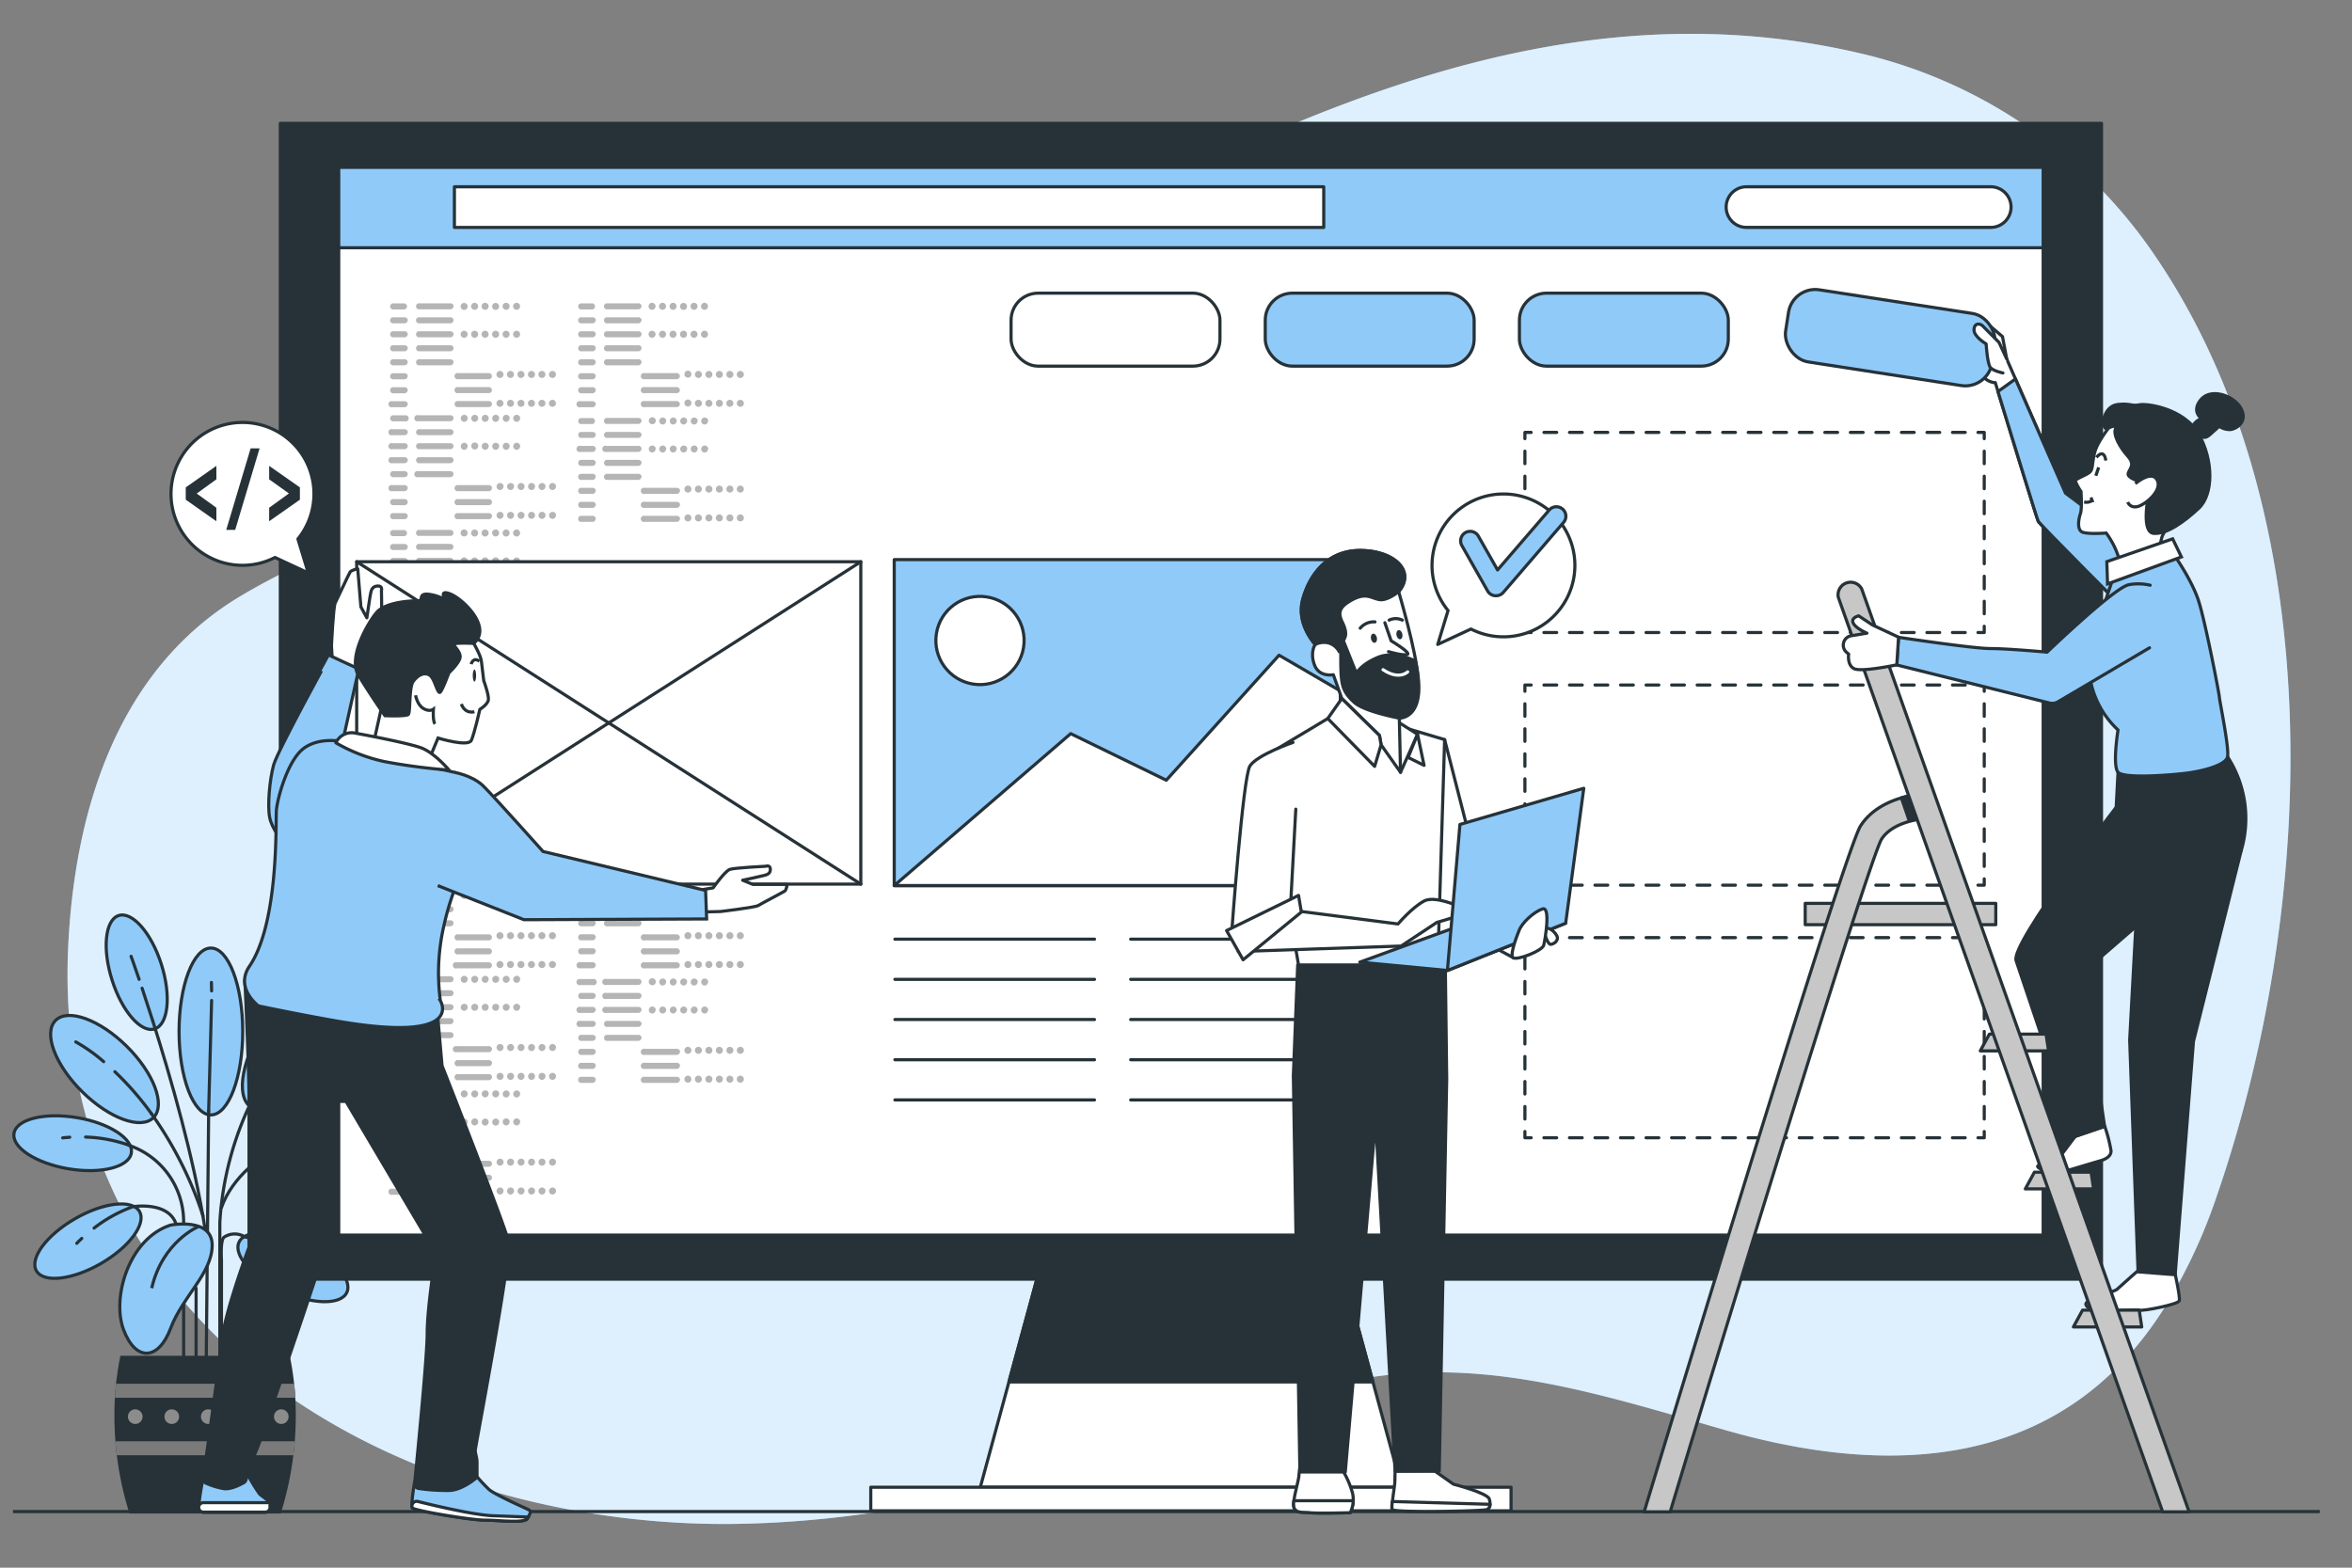 <svg xmlns="http://www.w3.org/2000/svg" viewBox="0 0 750 500"><rect x="0" y="0" width="750" height="500" fill="#808080" stroke="none"/><g id="freepik--background-simple--inject-133"><path d="M275.43,108.33C375.26,56.91,478-10.34,593.92,17.18a156,156,0,0,1,90.81,60.87C743.88,161,739.07,288,706.93,381.32a172.71,172.71,0,0,1-16.17,34.87c-32.61,52.67-87.58,55.15-140.59,39.93-44.87-12.89-84.62-26.15-131-13-25.67,7.25-50.55,17.23-76.12,24.82-34.82,10.33-70.72,17.36-107,18.07-95.94,1.88-205.52-49.32-214-161.4a185.07,185.07,0,0,1-.34-21.84C23.67,258,37.8,213.17,77,189.94c39.39-23.35,86.12-32.59,128.26-49.15C229.2,131.37,252.45,120.17,275.43,108.33Z" style="fill:#90CAF9"></path><path d="M275.43,108.33C375.26,56.91,478-10.34,593.92,17.18a156,156,0,0,1,90.81,60.87C743.88,161,739.07,288,706.93,381.32a172.71,172.71,0,0,1-16.17,34.87c-32.61,52.67-87.58,55.15-140.59,39.93-44.87-12.89-84.62-26.15-131-13-25.67,7.25-50.55,17.23-76.12,24.82-34.82,10.33-70.72,17.36-107,18.07-95.94,1.88-205.52-49.32-214-161.4a185.07,185.07,0,0,1-.34-21.84C23.67,258,37.8,213.17,77,189.94c39.39-23.35,86.12-32.59,128.26-49.15C229.2,131.37,252.45,120.17,275.43,108.33Z" style="fill:#fff;opacity:0.7"></path></g><g id="freepik--Floor--inject-133"><line x1="4.15" y1="482.1" x2="739.73" y2="482.1" style="fill:none;stroke:#263238;stroke-miterlimit:10"></line></g><g id="freepik--Plant--inject-133"><ellipse cx="67.25" cy="328.98" rx="10.15" ry="26.61" style="fill:#90CAF9;stroke:#263238;stroke-miterlimit:10"></ellipse><path d="M35.73,312.57c3.17,10,9.26,17,13.61,15.58s5.29-10.59,2.12-20.58S42.19,290.62,37.85,292,32.55,302.59,35.73,312.57Z" style="fill:#90CAF9;stroke:#263238;stroke-miterlimit:10"></path><path d="M110.17,372.77c10.33-1.75,18.08-6.82,17.32-11.31s-9.75-6.72-20.08-5S89.33,363.3,90.09,367.8,99.84,374.52,110.17,372.77Z" style="fill:#90CAF9;stroke:#263238;stroke-miterlimit:10"></path><path d="M26.17,348.16c8.63,8.56,18.82,12.27,22.77,8.29s.15-14.14-8.48-22.7-18.81-12.26-22.76-8.28S17.55,339.61,26.17,348.16Z" style="fill:#90CAF9;stroke:#263238;stroke-miterlimit:10"></path><path d="M85.61,324.7c-8.34,12.1-10.83,24.86-5.55,28.49s16.31-3.22,24.65-15.33,10.83-24.85,5.55-28.49S94,312.6,85.61,324.7Z" style="fill:#90CAF9;stroke:#263238;stroke-miterlimit:10"></path><line x1="66.54" y1="354.27" x2="65.75" y2="435.22" style="fill:none;stroke:#263238;stroke-linecap:round;stroke-miterlimit:10"></line><line x1="67.48" y1="319.09" x2="66.54" y2="354.27" style="fill:none;stroke:#263238;stroke-linecap:round;stroke-miterlimit:10"></line><line x1="67.42" y1="313.35" x2="67.48" y2="316.04" style="fill:none;stroke:#263238;stroke-linecap:round;stroke-miterlimit:10"></line><path d="M80.1,351.47a102.06,102.06,0,0,0-10,38.39v50.07" style="fill:none;stroke:#263238;stroke-linecap:round;stroke-miterlimit:10"></path><path d="M97.53,324.8A120.16,120.16,0,0,0,80.1,351.47" style="fill:none;stroke:#263238;stroke-linecap:round;stroke-miterlimit:10"></path><path d="M103,319s-1.05,1-2.78,2.8" style="fill:none;stroke:#263238;stroke-linecap:round;stroke-miterlimit:10"></path><path d="M48.31,355.22a120,120,0,0,1,16.44,32.64" style="fill:none;stroke:#263238;stroke-linecap:round;stroke-miterlimit:10"></path><path d="M36.63,341.81a95.55,95.55,0,0,1,11.68,13.41" style="fill:none;stroke:#263238;stroke-linecap:round;stroke-miterlimit:10"></path><path d="M24.17,332.31a52.8,52.8,0,0,1,8.89,6.3" style="fill:none;stroke:#263238;stroke-linecap:round;stroke-miterlimit:10"></path><path d="M48.73,325.67c5.62,17.69,13.17,43.83,16.69,66.52" style="fill:none;stroke:#263238;stroke-linecap:round;stroke-miterlimit:10"></path><path d="M45.31,315.18c1,3,2.16,6.53,3.42,10.49" style="fill:none;stroke:#263238;stroke-linecap:round;stroke-miterlimit:10"></path><path d="M41.8,305s1,2.71,2.56,7.35" style="fill:none;stroke:#263238;stroke-linecap:round;stroke-miterlimit:10"></path><path d="M90.61,365.34c-7,2.67-16.62,10.09-20,19.82" style="fill:none;stroke:#263238;stroke-linecap:round;stroke-miterlimit:10"></path><path d="M103.59,362.71a44.21,44.21,0,0,0-13,2.63" style="fill:none;stroke:#263238;stroke-linecap:round;stroke-miterlimit:10"></path><path d="M112,362.91s-1.25-.17-3.31-.26" style="fill:none;stroke:#263238;stroke-linecap:round;stroke-miterlimit:10"></path><path d="M89.91,411.68c9.49,4.43,18.75,4.67,20.68.54s-4.2-11.07-13.69-15.5-18.75-4.67-20.68-.54S80.42,407.25,89.91,411.68Z" style="fill:#90CAF9;stroke:#263238;stroke-miterlimit:10"></path><path d="M90.21,399.66A44,44,0,0,0,78,394.45a6.09,6.09,0,0,0-6.53.13c-1.28.85-.85,7.27-.85,7.27v33.37" style="fill:none;stroke:#263238;stroke-linecap:round;stroke-miterlimit:10"></path><path d="M97,404.61s-.93-.86-2.58-2.1" style="fill:none;stroke:#263238;stroke-linecap:round;stroke-miterlimit:10"></path><path d="M21.79,372.77C11.47,371,3.71,366,4.47,361.46s9.75-6.72,20.08-5,18.08,6.81,17.32,11.31S32.12,374.52,21.79,372.77Z" style="fill:#90CAF9;stroke:#263238;stroke-miterlimit:10"></path><path d="M41.13,365.26a34,34,0,0,1,3.68,1.62,25.74,25.74,0,0,1,13.75,22.95v44.11" style="fill:none;stroke:#263238;stroke-linecap:round;stroke-miterlimit:10"></path><path d="M27.29,362.65a45.39,45.39,0,0,1,13.84,2.61" style="fill:none;stroke:#263238;stroke-linecap:round;stroke-miterlimit:10"></path><path d="M20,362.91s.83-.11,2.24-.2" style="fill:none;stroke:#263238;stroke-linecap:round;stroke-miterlimit:10"></path><path d="M32.16,403c-9.07,5.24-18.28,6.27-20.55,2.32s3.23-11.39,12.31-16.62,18.27-6.27,20.55-2.32S41.24,397.75,32.16,403Z" style="fill:#90CAF9;stroke:#263238;stroke-miterlimit:10"></path><path d="M30,391.69a45.15,45.15,0,0,1,12.32-6.81S53.54,383,56.11,390.3" style="fill:none;stroke:#263238;stroke-linecap:round;stroke-miterlimit:10"></path><path d="M24.48,396.55s.56-.61,1.6-1.58" style="fill:none;stroke:#263238;stroke-linecap:round;stroke-miterlimit:10"></path><path d="M54.4,390.73s13.26-2.57,13.26,6.41S58.25,413.4,54.4,423.67s-11.13,10.7-15,.43S41.13,395,54.4,390.73Z" style="fill:#90CAF9;stroke:#263238;stroke-miterlimit:10"></path><path d="M63.38,391.15s-11.55,4.71-15,19.69" style="fill:#90CAF9;stroke:#263238;stroke-miterlimit:10"></path><line x1="62.53" y1="410.84" x2="62.53" y2="435.22" style="fill:none;stroke:#263238;stroke-linecap:round;stroke-miterlimit:10"></line><path d="M41.28,482.72a104.19,104.19,0,0,1-4.8-31.22,93.58,93.58,0,0,1,1.92-19.09h54a93.58,93.58,0,0,1,1.92,19.09,104.19,104.19,0,0,1-4.8,31.22Z" style="fill:#263238"></path><path d="M93.83,441.34c.15,1.46.27,3,.36,4.46H36.65c.09-1.51.21-3,.36-4.46Z" style="fill:#7a7a7a"></path><path d="M37.26,464.14c-.18-1.48-.34-3-.45-4.46H94c-.12,1.5-.27,3-.45,4.46Z" style="fill:#7a7a7a"></path><path d="M87.37,451.75a2.33,2.33,0,1,0,2.33-2.25A2.3,2.3,0,0,0,87.37,451.75Z" style="fill:#8c8c8c"></path><path d="M75.73,451.75a2.33,2.33,0,1,0,2.33-2.25A2.29,2.29,0,0,0,75.73,451.75Z" style="fill:#8c8c8c"></path><path d="M64.09,451.75a2.33,2.33,0,1,0,2.33-2.25A2.29,2.29,0,0,0,64.09,451.75Z" style="fill:#8c8c8c"></path><path d="M52.45,451.75a2.33,2.33,0,1,0,2.32-2.25A2.29,2.29,0,0,0,52.45,451.75Z" style="fill:#8c8c8c"></path><path d="M40.8,451.75a2.33,2.33,0,1,0,2.33-2.25A2.3,2.3,0,0,0,40.8,451.75Z" style="fill:#8c8c8c"></path></g><g id="freepik--Device--inject-133"><polygon points="446.92 474.34 312.6 474.34 332.75 400.19 426.77 400.19 446.92 474.34" style="fill:#fff;stroke:#263238;stroke-linecap:round;stroke-linejoin:round"></polygon><polygon points="437.79 440.75 426.77 400.19 332.75 400.19 321.73 440.75 437.79 440.75" style="fill:#263238;stroke:#263238;stroke-linecap:round;stroke-linejoin:round"></polygon><rect x="277.67" y="474.34" width="204.17" height="7.52" style="fill:#fff;stroke:#263238;stroke-linecap:round;stroke-linejoin:round"></rect><rect x="89.39" y="39.33" width="580.73" height="368.64" style="fill:#263238;stroke:#263238;stroke-linecap:round;stroke-linejoin:round"></rect><rect x="108.01" y="53.39" width="543.51" height="340.54" style="fill:#fff;stroke:#263238;stroke-linecap:round;stroke-linejoin:round"></rect><rect x="108.01" y="53.39" width="543.51" height="25.63" style="fill:#90CAF9;stroke:#263238;stroke-linecap:round;stroke-linejoin:round"></rect><rect x="144.9" y="59.57" width="277.21" height="12.97" style="fill:#fff;stroke:#263238;stroke-linecap:round;stroke-linejoin:round"></rect><path d="M634.8,72.53H556.92a6.49,6.49,0,0,1-6.49-6.48h0a6.49,6.49,0,0,1,6.49-6.48H634.8a6.48,6.48,0,0,1,6.48,6.48h0A6.48,6.48,0,0,1,634.8,72.53Z" style="fill:#fff;stroke:#263238;stroke-linecap:round;stroke-linejoin:round"></path><polyline points="632.73 199.74 632.73 201.74 630.73 201.74" style="fill:none;stroke:#263238;stroke-linecap:round;stroke-linejoin:round"></polyline><line x1="626.66" y1="201.74" x2="490.3" y2="201.74" style="fill:none;stroke:#263238;stroke-linecap:round;stroke-linejoin:round;stroke-dasharray:4.071,4.071"></line><polyline points="488.26 201.74 486.26 201.74 486.26 199.74" style="fill:none;stroke:#263238;stroke-linecap:round;stroke-linejoin:round"></polyline><line x1="486.26" y1="195.75" x2="486.26" y2="141.91" style="fill:none;stroke:#263238;stroke-linecap:round;stroke-linejoin:round;stroke-dasharray:3.989,3.989"></line><polyline points="486.26 139.91 486.26 137.91 488.26 137.91" style="fill:none;stroke:#263238;stroke-linecap:round;stroke-linejoin:round"></polyline><line x1="492.33" y1="137.91" x2="628.7" y2="137.91" style="fill:none;stroke:#263238;stroke-linecap:round;stroke-linejoin:round;stroke-dasharray:4.071,4.071"></line><polyline points="630.73 137.91 632.73 137.91 632.73 139.91" style="fill:none;stroke:#263238;stroke-linecap:round;stroke-linejoin:round"></polyline><line x1="632.73" y1="143.9" x2="632.73" y2="197.75" style="fill:none;stroke:#263238;stroke-linecap:round;stroke-linejoin:round;stroke-dasharray:3.989,3.989"></line><polyline points="632.73 280.31 632.73 282.31 630.73 282.31" style="fill:none;stroke:#263238;stroke-linecap:round;stroke-linejoin:round"></polyline><line x1="626.66" y1="282.31" x2="490.3" y2="282.31" style="fill:none;stroke:#263238;stroke-linecap:round;stroke-linejoin:round;stroke-dasharray:4.071,4.071"></line><polyline points="488.26 282.31 486.26 282.31 486.26 280.31" style="fill:none;stroke:#263238;stroke-linecap:round;stroke-linejoin:round"></polyline><line x1="486.26" y1="276.32" x2="486.26" y2="222.48" style="fill:none;stroke:#263238;stroke-linecap:round;stroke-linejoin:round;stroke-dasharray:3.989,3.989"></line><polyline points="486.26 220.48 486.26 218.48 488.26 218.48" style="fill:none;stroke:#263238;stroke-linecap:round;stroke-linejoin:round"></polyline><line x1="492.33" y1="218.48" x2="628.7" y2="218.48" style="fill:none;stroke:#263238;stroke-linecap:round;stroke-linejoin:round;stroke-dasharray:4.071,4.071"></line><polyline points="630.73 218.48 632.73 218.48 632.73 220.48" style="fill:none;stroke:#263238;stroke-linecap:round;stroke-linejoin:round"></polyline><line x1="632.73" y1="224.47" x2="632.73" y2="278.32" style="fill:none;stroke:#263238;stroke-linecap:round;stroke-linejoin:round;stroke-dasharray:3.989,3.989"></line><polyline points="632.73 360.88 632.73 362.88 630.73 362.88" style="fill:none;stroke:#263238;stroke-linecap:round;stroke-linejoin:round"></polyline><line x1="626.66" y1="362.88" x2="490.3" y2="362.88" style="fill:none;stroke:#263238;stroke-linecap:round;stroke-linejoin:round;stroke-dasharray:4.071,4.071"></line><polyline points="488.26 362.88 486.26 362.88 486.26 360.88" style="fill:none;stroke:#263238;stroke-linecap:round;stroke-linejoin:round"></polyline><line x1="486.26" y1="356.9" x2="486.26" y2="303.05" style="fill:none;stroke:#263238;stroke-linecap:round;stroke-linejoin:round;stroke-dasharray:3.989,3.989"></line><polyline points="486.26 301.05 486.26 299.05 488.26 299.05" style="fill:none;stroke:#263238;stroke-linecap:round;stroke-linejoin:round"></polyline><line x1="492.33" y1="299.05" x2="628.7" y2="299.05" style="fill:none;stroke:#263238;stroke-linecap:round;stroke-linejoin:round;stroke-dasharray:4.071,4.071"></line><polyline points="630.73 299.05 632.73 299.05 632.73 301.05" style="fill:none;stroke:#263238;stroke-linecap:round;stroke-linejoin:round"></polyline><line x1="632.73" y1="305.04" x2="632.73" y2="358.89" style="fill:none;stroke:#263238;stroke-linecap:round;stroke-linejoin:round;stroke-dasharray:3.989,3.989"></line><g style="opacity:0.29"><path d="M129.05,98.7h-3.91a1,1,0,0,1,0-1.93h3.91a1,1,0,0,1,0,1.93Zm1,3.49a1,1,0,0,0-1-1h-3.91a1,1,0,0,0,0,1.93h3.91A1,1,0,0,0,130,102.19Zm0,4.46a1,1,0,0,0-1-1h-3.91a1,1,0,0,0,0,1.93h3.91A1,1,0,0,0,130,106.65Zm0,4.46a1,1,0,0,0-1-1h-3.91a1,1,0,0,0,0,1.93h3.91A1,1,0,0,0,130,111.11Zm0,4.47a1,1,0,0,0-1-1h-3.91a1,1,0,0,0,0,1.93h3.91A1,1,0,0,0,130,115.58Zm0,4.46a1,1,0,0,0-1-1h-3.91a1,1,0,0,0,0,1.93h3.91A1,1,0,0,0,130,120Zm0,4.46a1,1,0,0,0-1-1h-3.91a1,1,0,0,0,0,1.93h3.91A1,1,0,0,0,130,124.5Zm0,4.46a1,1,0,0,0-1-1h-3.91a1,1,0,1,0,0,1.92h3.91A1,1,0,0,0,130,129Zm14.6-31.23a1,1,0,0,0-1-1H133.4a1,1,0,0,0,0,1.93h10.25A1,1,0,0,0,144.61,97.73Zm0,4.46a1,1,0,0,0-1-1H133.4a1,1,0,0,0,0,1.93h10.25A1,1,0,0,0,144.61,102.19Zm0,4.46a1,1,0,0,0-1-1H133.4a1,1,0,0,0,0,1.93h10.25A1,1,0,0,0,144.61,106.65Zm0,4.46a1,1,0,0,0-1-1H133.4a1,1,0,0,0,0,1.93h10.25A1,1,0,0,0,144.61,111.11Zm0,4.47a1,1,0,0,0-1-1H133.4a1,1,0,0,0,0,1.93h10.25A1,1,0,0,0,144.61,115.58ZM156.88,120a1,1,0,0,0-1-1H145.67a1,1,0,0,0,0,1.93h10.25A1,1,0,0,0,156.88,120Zm0,4.46a1,1,0,0,0-1-1H145.67a1,1,0,0,0,0,1.93h10.25A1,1,0,0,0,156.88,124.5Zm0,4.46a1,1,0,0,0-1-1H145.67a1,1,0,0,0,0,1.92h10.25A1,1,0,0,0,156.88,129Zm-7.76-31.23A1.12,1.12,0,1,0,148,98.85,1.11,1.11,0,0,0,149.12,97.73Zm3.35,0a1.12,1.12,0,1,0-1.12,1.12A1.12,1.12,0,0,0,152.47,97.73Zm3.34,0a1.12,1.12,0,1,0-1.11,1.12A1.11,1.11,0,0,0,155.81,97.73Zm3.35,0A1.12,1.12,0,1,0,158,98.85,1.12,1.12,0,0,0,159.16,97.73Zm3.34,0a1.12,1.12,0,1,0-1.11,1.12A1.11,1.11,0,0,0,162.5,97.73Zm3.35,0a1.12,1.12,0,1,0-1.12,1.12A1.12,1.12,0,0,0,165.85,97.73Zm-16.73,8.92a1.12,1.12,0,1,0-1.11,1.12A1.11,1.11,0,0,0,149.12,106.65Zm3.35,0a1.12,1.12,0,1,0-1.12,1.12A1.12,1.12,0,0,0,152.47,106.65Zm3.34,0a1.12,1.12,0,1,0-1.11,1.12A1.11,1.11,0,0,0,155.81,106.65Zm3.35,0a1.12,1.12,0,1,0-1.12,1.12A1.12,1.12,0,0,0,159.16,106.65Zm3.34,0a1.12,1.12,0,1,0-1.11,1.12A1.11,1.11,0,0,0,162.5,106.65Zm3.35,0a1.12,1.12,0,1,0-1.12,1.12A1.12,1.12,0,0,0,165.85,106.65Zm-5.3,12.83a1.12,1.12,0,1,0-1.11,1.11A1.12,1.12,0,0,0,160.55,119.48Zm3.35,0a1.12,1.12,0,1,0-1.12,1.11A1.12,1.12,0,0,0,163.9,119.48Zm3.34,0a1.12,1.12,0,1,0-1.11,1.11A1.12,1.12,0,0,0,167.24,119.48Zm3.35,0a1.12,1.12,0,1,0-1.12,1.11A1.12,1.12,0,0,0,170.59,119.48Zm3.34,0a1.12,1.12,0,1,0-1.11,1.11A1.12,1.12,0,0,0,173.93,119.48Zm3.35,0a1.12,1.12,0,1,0-1.12,1.11A1.12,1.12,0,0,0,177.28,119.48Zm-16.73,9.2a1.12,1.12,0,1,0-1.11,1.11A1.12,1.12,0,0,0,160.55,128.68Zm3.35,0a1.12,1.12,0,1,0-1.12,1.11A1.12,1.12,0,0,0,163.9,128.68Zm3.34,0a1.12,1.12,0,1,0-1.11,1.11A1.12,1.12,0,0,0,167.24,128.68Zm3.35,0a1.12,1.12,0,1,0-1.12,1.11A1.12,1.12,0,0,0,170.59,128.68Zm3.34,0a1.12,1.12,0,1,0-1.11,1.11A1.12,1.12,0,0,0,173.93,128.68Zm3.35,0a1.12,1.12,0,1,0-1.12,1.11A1.12,1.12,0,0,0,177.28,128.68Z"></path><path d="M129.05,134.39h-3.91a1,1,0,0,1,0-1.92h3.91a1,1,0,1,1,0,1.92Zm1,3.5a1,1,0,0,0-1-1h-3.91a1,1,0,1,0,0,1.92h3.91A1,1,0,0,0,130,137.89Zm0,4.46a1,1,0,0,0-1-1h-3.91a1,1,0,1,0,0,1.92h3.91A1,1,0,0,0,130,142.35Zm0,4.46a1,1,0,0,0-1-1h-3.91a1,1,0,1,0,0,1.92h3.91A1,1,0,0,0,130,146.81Zm0,4.46a1,1,0,0,0-1-1h-3.91a1,1,0,0,0,0,1.92h3.91A1,1,0,0,0,130,151.27Zm0,4.46a1,1,0,0,0-1-1h-3.91a1,1,0,1,0,0,1.92h3.91A1,1,0,0,0,130,155.73Zm0,4.46a1,1,0,0,0-1-1h-3.91a1,1,0,0,0,0,1.93h3.91A1,1,0,0,0,130,160.19Zm0,4.46a1,1,0,0,0-1-1h-3.91a1,1,0,0,0,0,1.93h3.91A1,1,0,0,0,130,164.65Zm14.6-31.22a1,1,0,0,0-1-1H133.4a1,1,0,1,0,0,1.92h10.25A1,1,0,0,0,144.61,133.43Zm0,4.46a1,1,0,0,0-1-1H133.4a1,1,0,0,0,0,1.92h10.25A1,1,0,0,0,144.61,137.89Zm0,4.46a1,1,0,0,0-1-1H133.4a1,1,0,0,0,0,1.92h10.25A1,1,0,0,0,144.61,142.35Zm0,4.46a1,1,0,0,0-1-1H133.4a1,1,0,0,0,0,1.92h10.25A1,1,0,0,0,144.61,146.81Zm0,4.46a1,1,0,0,0-1-1H133.4a1,1,0,1,0,0,1.92h10.25A1,1,0,0,0,144.61,151.27Zm12.27,4.46a1,1,0,0,0-1-1H145.67a1,1,0,0,0,0,1.92h10.25A1,1,0,0,0,156.88,155.73Zm0,4.46a1,1,0,0,0-1-1H145.67a1,1,0,0,0,0,1.93h10.25A1,1,0,0,0,156.88,160.19Zm0,4.46a1,1,0,0,0-1-1H145.67a1,1,0,0,0,0,1.93h10.25A1,1,0,0,0,156.88,164.65Zm-7.76-31.22a1.12,1.12,0,1,0-1.11,1.11A1.12,1.12,0,0,0,149.12,133.43Zm3.35,0a1.12,1.12,0,1,0-1.12,1.11A1.12,1.12,0,0,0,152.47,133.43Zm3.34,0a1.12,1.12,0,1,0-1.11,1.11A1.12,1.12,0,0,0,155.81,133.43Zm3.35,0a1.12,1.12,0,1,0-1.12,1.11A1.12,1.12,0,0,0,159.16,133.43Zm3.34,0a1.12,1.12,0,1,0-1.11,1.11A1.12,1.12,0,0,0,162.5,133.43Zm3.35,0a1.12,1.12,0,1,0-1.12,1.11A1.12,1.12,0,0,0,165.85,133.43Zm-16.73,8.92a1.12,1.12,0,1,0-1.11,1.11A1.12,1.12,0,0,0,149.12,142.35Zm3.35,0a1.12,1.12,0,1,0-2.23,0,1.12,1.12,0,0,0,2.23,0Zm3.34,0a1.12,1.12,0,1,0-1.11,1.11A1.12,1.12,0,0,0,155.81,142.35Zm3.35,0a1.12,1.12,0,1,0-1.12,1.11A1.12,1.12,0,0,0,159.16,142.35Zm3.34,0a1.12,1.12,0,1,0-1.11,1.11A1.12,1.12,0,0,0,162.5,142.35Zm3.35,0a1.12,1.12,0,1,0-1.12,1.11A1.12,1.12,0,0,0,165.85,142.35Zm-5.3,12.82a1.12,1.12,0,1,0-1.11,1.12A1.11,1.11,0,0,0,160.55,155.17Zm3.35,0a1.12,1.12,0,1,0-1.12,1.12A1.12,1.12,0,0,0,163.9,155.17Zm3.34,0a1.12,1.12,0,1,0-1.11,1.12A1.11,1.11,0,0,0,167.24,155.17Zm3.35,0a1.12,1.12,0,1,0-1.12,1.12A1.12,1.12,0,0,0,170.59,155.17Zm3.34,0a1.12,1.12,0,1,0-1.11,1.12A1.11,1.11,0,0,0,173.93,155.17Zm3.35,0a1.12,1.12,0,1,0-1.12,1.12A1.12,1.12,0,0,0,177.28,155.17Zm-16.73,9.2a1.12,1.12,0,1,0-1.11,1.12A1.11,1.11,0,0,0,160.55,164.37Zm3.35,0a1.12,1.12,0,1,0-1.12,1.12A1.12,1.12,0,0,0,163.9,164.37Zm3.34,0a1.12,1.12,0,1,0-1.11,1.12A1.11,1.11,0,0,0,167.24,164.37Zm3.35,0a1.12,1.12,0,1,0-1.12,1.12A1.12,1.12,0,0,0,170.59,164.37Zm3.34,0a1.12,1.12,0,1,0-1.11,1.12A1.11,1.11,0,0,0,173.93,164.37Zm3.35,0a1.12,1.12,0,1,0-1.12,1.12A1.12,1.12,0,0,0,177.28,164.37Z"></path><path d="M129.05,171h-3.91a1,1,0,0,1,0-1.93h3.91a1,1,0,0,1,0,1.93Zm1,3.5a1,1,0,0,0-1-1h-3.91a1,1,0,0,0,0,1.93h3.91A1,1,0,0,0,130,174.45Zm0,4.46a1,1,0,0,0-1-1h-3.91a1,1,0,0,0,0,1.93h3.91A1,1,0,0,0,130,178.91Zm0,4.46a1,1,0,0,0-1-1h-3.91a1,1,0,0,0,0,1.93h3.91A1,1,0,0,0,130,183.37Zm0,4.46a1,1,0,0,0-1-1h-3.91a1,1,0,0,0,0,1.93h3.91A1,1,0,0,0,130,187.83Zm0,4.46a1,1,0,0,0-1-1h-3.91a1,1,0,1,0,0,1.92h3.91A1,1,0,0,0,130,192.29Zm0,4.46a1,1,0,0,0-1-1h-3.91a1,1,0,1,0,0,1.92h3.91A1,1,0,0,0,130,196.75Zm0,4.46a1,1,0,0,0-1-1h-3.91a1,1,0,0,0,0,1.92h3.91A1,1,0,0,0,130,201.21ZM144.61,170a1,1,0,0,0-1-1H133.4a1,1,0,0,0,0,1.93h10.25A1,1,0,0,0,144.61,170Zm0,4.46a1,1,0,0,0-1-1H133.4a1,1,0,0,0,0,1.93h10.25A1,1,0,0,0,144.61,174.45Zm0,4.46a1,1,0,0,0-1-1H133.4a1,1,0,0,0,0,1.93h10.25A1,1,0,0,0,144.61,178.91Zm0,4.46a1,1,0,0,0-1-1H133.4a1,1,0,0,0,0,1.93h10.25A1,1,0,0,0,144.61,183.37Zm0,4.46a1,1,0,0,0-1-1H133.4a1,1,0,0,0,0,1.93h10.25A1,1,0,0,0,144.61,187.83Zm12.27,4.46a1,1,0,0,0-1-1H145.67a1,1,0,0,0,0,1.92h10.25A1,1,0,0,0,156.88,192.29Zm0,4.46a1,1,0,0,0-1-1H145.67a1,1,0,0,0,0,1.92h10.25A1,1,0,0,0,156.88,196.75Zm0,4.46a1,1,0,0,0-1-1H145.67a1,1,0,1,0,0,1.92h10.25A1,1,0,0,0,156.88,201.21ZM149.12,170A1.12,1.12,0,1,0,148,171.1,1.11,1.11,0,0,0,149.12,170Zm3.35,0a1.12,1.12,0,1,0-1.12,1.12A1.12,1.12,0,0,0,152.47,170Zm3.34,0a1.12,1.12,0,1,0-1.11,1.12A1.11,1.11,0,0,0,155.81,170Zm3.35,0A1.12,1.12,0,1,0,158,171.1,1.12,1.12,0,0,0,159.16,170Zm3.34,0a1.12,1.12,0,1,0-1.11,1.12A1.11,1.11,0,0,0,162.5,170Zm3.35,0a1.12,1.12,0,1,0-1.12,1.12A1.12,1.12,0,0,0,165.85,170Zm-16.73,8.93A1.12,1.12,0,1,0,148,180,1.12,1.12,0,0,0,149.12,178.91Zm3.35,0a1.12,1.12,0,1,0-1.12,1.11A1.12,1.12,0,0,0,152.47,178.91Zm3.34,0A1.12,1.12,0,1,0,154.7,180,1.12,1.12,0,0,0,155.81,178.91Zm3.35,0A1.12,1.12,0,1,0,158,180,1.12,1.12,0,0,0,159.16,178.91Zm3.34,0a1.12,1.12,0,1,0-1.11,1.11A1.12,1.12,0,0,0,162.5,178.91Zm3.35,0a1.12,1.12,0,1,0-1.12,1.11A1.12,1.12,0,0,0,165.85,178.91Zm-5.3,12.82a1.12,1.12,0,1,0-1.11,1.12A1.11,1.11,0,0,0,160.55,191.73Zm3.35,0a1.12,1.12,0,1,0-1.12,1.12A1.12,1.12,0,0,0,163.9,191.73Zm3.34,0a1.12,1.12,0,1,0-1.11,1.12A1.11,1.11,0,0,0,167.24,191.73Zm3.35,0a1.12,1.12,0,1,0-1.12,1.12A1.12,1.12,0,0,0,170.59,191.73Zm3.34,0a1.12,1.12,0,1,0-1.11,1.12A1.11,1.11,0,0,0,173.93,191.73Zm3.35,0a1.12,1.12,0,1,0-1.12,1.12A1.12,1.12,0,0,0,177.28,191.73Zm-16.73,9.2a1.12,1.12,0,1,0-1.11,1.12A1.11,1.11,0,0,0,160.55,200.93Zm3.35,0a1.12,1.12,0,1,0-1.12,1.12A1.12,1.12,0,0,0,163.9,200.93Zm3.34,0a1.12,1.12,0,1,0-1.11,1.12A1.11,1.11,0,0,0,167.24,200.93Zm3.35,0a1.12,1.12,0,1,0-1.12,1.12A1.12,1.12,0,0,0,170.59,200.93Zm3.34,0a1.12,1.12,0,1,0-1.11,1.12A1.11,1.11,0,0,0,173.93,200.93Zm3.35,0a1.12,1.12,0,1,0-1.12,1.12A1.12,1.12,0,0,0,177.28,200.93Z"></path><path d="M189,98.7h-3.9a1,1,0,0,1,0-1.93H189a1,1,0,0,1,0,1.93Zm1,3.49a1,1,0,0,0-1-1h-3.9a1,1,0,0,0,0,1.93H189A1,1,0,0,0,189.93,102.19Zm0,4.46a1,1,0,0,0-1-1h-3.9a1,1,0,0,0,0,1.93H189A1,1,0,0,0,189.93,106.65Zm0,4.46a1,1,0,0,0-1-1h-3.9a1,1,0,0,0,0,1.93H189A1,1,0,0,0,189.93,111.11Zm0,4.47a1,1,0,0,0-1-1h-3.9a1,1,0,0,0,0,1.93H189A1,1,0,0,0,189.93,115.58Zm0,4.46a1,1,0,0,0-1-1h-3.9a1,1,0,0,0,0,1.93H189A1,1,0,0,0,189.93,120Zm0,4.46a1,1,0,0,0-1-1h-3.9a1,1,0,0,0,0,1.93H189A1,1,0,0,0,189.93,124.5Zm0,4.46a1,1,0,0,0-1-1h-3.9a1,1,0,1,0,0,1.92H189A1,1,0,0,0,189.93,129Zm14.61-31.23a1,1,0,0,0-1-1H193.33a1,1,0,0,0,0,1.93h10.24A1,1,0,0,0,204.54,97.73Zm0,4.46a1,1,0,0,0-1-1H193.33a1,1,0,0,0,0,1.93h10.24A1,1,0,0,0,204.54,102.19Zm0,4.46a1,1,0,0,0-1-1H193.33a1,1,0,0,0,0,1.93h10.24A1,1,0,0,0,204.54,106.65Zm0,4.46a1,1,0,0,0-1-1H193.33a1,1,0,0,0,0,1.93h10.24A1,1,0,0,0,204.54,111.11Zm0,4.47a1,1,0,0,0-1-1H193.33a1,1,0,0,0,0,1.93h10.24A1,1,0,0,0,204.54,115.58ZM216.8,120a1,1,0,0,0-1-1H205.6a1,1,0,1,0,0,1.93h10.24A1,1,0,0,0,216.8,120Zm0,4.46a1,1,0,0,0-1-1H205.6a1,1,0,1,0,0,1.93h10.24A1,1,0,0,0,216.8,124.5Zm0,4.46a1,1,0,0,0-1-1H205.6a1,1,0,1,0,0,1.92h10.24A1,1,0,0,0,216.8,129Zm-7.75-31.23a1.12,1.12,0,1,0-1.12,1.12A1.12,1.12,0,0,0,209.05,97.73Zm3.34,0a1.12,1.12,0,1,0-1.11,1.12A1.11,1.11,0,0,0,212.39,97.73Zm3.35,0a1.12,1.12,0,1,0-1.12,1.12A1.12,1.12,0,0,0,215.74,97.73Zm3.34,0A1.12,1.12,0,1,0,218,98.85,1.11,1.11,0,0,0,219.08,97.73Zm3.35,0a1.12,1.12,0,1,0-1.12,1.12A1.12,1.12,0,0,0,222.43,97.73Zm3.34,0a1.12,1.12,0,1,0-1.11,1.12A1.11,1.11,0,0,0,225.77,97.73Zm-16.72,8.92a1.12,1.12,0,1,0-1.12,1.12A1.12,1.12,0,0,0,209.05,106.65Zm3.34,0a1.12,1.12,0,1,0-1.11,1.12A1.11,1.11,0,0,0,212.39,106.65Zm3.35,0a1.12,1.12,0,1,0-1.12,1.12A1.12,1.12,0,0,0,215.74,106.65Zm3.34,0a1.12,1.12,0,1,0-1.11,1.12A1.11,1.11,0,0,0,219.08,106.65Zm3.35,0a1.12,1.12,0,1,0-1.12,1.12A1.12,1.12,0,0,0,222.43,106.65Zm3.34,0a1.12,1.12,0,1,0-1.11,1.12A1.11,1.11,0,0,0,225.77,106.65Zm-5.29,12.83a1.12,1.12,0,1,0-2.23,0,1.12,1.12,0,0,0,2.23,0Zm3.34,0a1.12,1.12,0,1,0-1.11,1.11A1.12,1.12,0,0,0,223.82,119.48Zm3.35,0a1.12,1.12,0,1,0-1.12,1.11A1.12,1.12,0,0,0,227.17,119.48Zm3.34,0a1.12,1.12,0,1,0-1.11,1.11A1.12,1.12,0,0,0,230.51,119.48Zm3.35,0a1.12,1.12,0,1,0-1.12,1.11A1.12,1.12,0,0,0,233.86,119.48Zm3.34,0a1.12,1.12,0,1,0-1.11,1.11A1.12,1.12,0,0,0,237.2,119.48Zm-16.72,9.2a1.12,1.12,0,1,0-2.23,0,1.12,1.12,0,0,0,2.23,0Zm3.34,0a1.12,1.12,0,1,0-1.11,1.11A1.12,1.12,0,0,0,223.82,128.68Zm3.35,0a1.12,1.12,0,1,0-1.12,1.11A1.12,1.12,0,0,0,227.17,128.68Zm3.34,0a1.12,1.12,0,1,0-1.11,1.11A1.12,1.12,0,0,0,230.51,128.68Zm3.35,0a1.12,1.12,0,1,0-1.12,1.11A1.12,1.12,0,0,0,233.86,128.68Zm3.34,0a1.12,1.12,0,1,0-1.11,1.11A1.12,1.12,0,0,0,237.2,128.68Z"></path><path d="M189,135.25h-3.9a1,1,0,0,1,0-1.92H189a1,1,0,0,1,0,1.92Zm1,3.5a1,1,0,0,0-1-1h-3.9a1,1,0,0,0,0,1.92H189A1,1,0,0,0,189.93,138.75Zm0,4.46a1,1,0,0,0-1-1h-3.9a1,1,0,1,0,0,1.92H189A1,1,0,0,0,189.93,143.21Zm0,4.46a1,1,0,0,0-1-1h-3.9a1,1,0,0,0,0,1.92H189A1,1,0,0,0,189.93,147.67Zm0,4.46a1,1,0,0,0-1-1h-3.9a1,1,0,0,0,0,1.93H189A1,1,0,0,0,189.93,152.13Zm0,4.46a1,1,0,0,0-1-1h-3.9a1,1,0,0,0,0,1.93H189A1,1,0,0,0,189.93,156.59Zm0,4.46a1,1,0,0,0-1-1h-3.9a1,1,0,0,0,0,1.93H189A1,1,0,0,0,189.93,161.05Zm0,4.47a1,1,0,0,0-1-1h-3.9a1,1,0,0,0,0,1.93H189A1,1,0,0,0,189.93,165.52Zm14.61-31.23a1,1,0,0,0-1-1H193.33a1,1,0,0,0,0,1.92h10.24A1,1,0,0,0,204.54,134.29Zm0,4.46a1,1,0,0,0-1-1H193.33a1,1,0,0,0,0,1.92h10.24A1,1,0,0,0,204.54,138.75Zm0,4.46a1,1,0,0,0-1-1H193.33a1,1,0,1,0,0,1.92h10.24A1,1,0,0,0,204.54,143.21Zm0,4.46a1,1,0,0,0-1-1H193.33a1,1,0,0,0,0,1.92h10.24A1,1,0,0,0,204.54,147.67Zm0,4.46a1,1,0,0,0-1-1H193.33a1,1,0,0,0,0,1.93h10.24A1,1,0,0,0,204.54,152.13Zm12.26,4.46a1,1,0,0,0-1-1H205.6a1,1,0,1,0,0,1.93h10.24A1,1,0,0,0,216.8,156.59Zm0,4.46a1,1,0,0,0-1-1H205.6a1,1,0,1,0,0,1.93h10.24A1,1,0,0,0,216.8,161.05Zm0,4.47a1,1,0,0,0-1-1H205.6a1,1,0,1,0,0,1.93h10.24A1,1,0,0,0,216.8,165.52Zm-7.75-31.23a1.12,1.12,0,1,0-2.23,0,1.12,1.12,0,0,0,2.23,0Zm3.34,0a1.12,1.12,0,1,0-1.11,1.11A1.12,1.12,0,0,0,212.39,134.29Zm3.35,0a1.12,1.12,0,1,0-1.12,1.11A1.12,1.12,0,0,0,215.74,134.29Zm3.34,0A1.12,1.12,0,1,0,218,135.4,1.12,1.12,0,0,0,219.08,134.29Zm3.35,0a1.12,1.12,0,1,0-1.12,1.11A1.12,1.12,0,0,0,222.43,134.29Zm3.34,0a1.12,1.12,0,1,0-1.11,1.11A1.12,1.12,0,0,0,225.77,134.29Zm-16.72,8.92a1.12,1.12,0,1,0-1.12,1.12A1.12,1.12,0,0,0,209.05,143.21Zm3.34,0a1.12,1.12,0,1,0-1.11,1.12A1.11,1.11,0,0,0,212.39,143.21Zm3.35,0a1.12,1.12,0,1,0-1.12,1.12A1.12,1.12,0,0,0,215.74,143.21Zm3.34,0a1.12,1.12,0,1,0-1.11,1.12A1.11,1.11,0,0,0,219.08,143.21Zm3.35,0a1.12,1.12,0,1,0-1.12,1.12A1.12,1.12,0,0,0,222.43,143.21Zm3.34,0a1.12,1.12,0,1,0-1.11,1.12A1.11,1.11,0,0,0,225.77,143.21ZM220.48,156a1.12,1.12,0,1,0-1.12,1.11A1.12,1.12,0,0,0,220.48,156Zm3.34,0a1.12,1.12,0,1,0-1.11,1.11A1.12,1.12,0,0,0,223.82,156Zm3.35,0a1.12,1.12,0,1,0-1.12,1.11A1.12,1.12,0,0,0,227.17,156Zm3.34,0a1.12,1.12,0,1,0-1.11,1.11A1.12,1.12,0,0,0,230.51,156Zm3.35,0a1.12,1.12,0,1,0-1.12,1.11A1.12,1.12,0,0,0,233.86,156Zm3.34,0a1.12,1.12,0,1,0-1.11,1.11A1.12,1.12,0,0,0,237.2,156Zm-16.72,9.2a1.12,1.12,0,1,0-1.12,1.11A1.12,1.12,0,0,0,220.48,165.24Zm3.34,0a1.12,1.12,0,1,0-1.11,1.11A1.12,1.12,0,0,0,223.82,165.24Zm3.35,0a1.12,1.12,0,1,0-1.12,1.11A1.12,1.12,0,0,0,227.17,165.24Zm3.34,0a1.12,1.12,0,1,0-1.11,1.11A1.12,1.12,0,0,0,230.51,165.24Zm3.35,0a1.12,1.12,0,1,0-1.12,1.11A1.12,1.12,0,0,0,233.86,165.24Zm3.34,0a1.12,1.12,0,1,0-1.11,1.11A1.12,1.12,0,0,0,237.2,165.24Z"></path></g><g style="opacity:0.29"><path d="M129.05,277.63h-3.91a1,1,0,0,1,0-1.93h3.91a1,1,0,0,1,0,1.93Zm1,3.49a1,1,0,0,0-1-1h-3.91a1,1,0,0,0,0,1.93h3.91A1,1,0,0,0,130,281.12Zm0,4.46a1,1,0,0,0-1-1h-3.91a1,1,0,0,0,0,1.93h3.91A1,1,0,0,0,130,285.58Zm0,4.46a1,1,0,0,0-1-1h-3.91a1,1,0,0,0,0,1.93h3.91A1,1,0,0,0,130,290Zm0,4.47a1,1,0,0,0-1-1h-3.91a1,1,0,0,0,0,1.93h3.91A1,1,0,0,0,130,294.51Zm0,4.46a1,1,0,0,0-1-1h-3.91a1,1,0,0,0,0,1.93h3.91A1,1,0,0,0,130,299Zm0,4.46a1,1,0,0,0-1-1h-3.91a1,1,0,0,0,0,1.93h3.91A1,1,0,0,0,130,303.43Zm0,4.46a1,1,0,0,0-1-1h-3.91a1,1,0,1,0,0,1.92h3.91A1,1,0,0,0,130,307.89Zm14.6-31.23a1,1,0,0,0-1-1H133.4a1,1,0,0,0,0,1.93h10.25A1,1,0,0,0,144.61,276.66Zm0,4.46a1,1,0,0,0-1-1H133.4a1,1,0,0,0,0,1.93h10.25A1,1,0,0,0,144.61,281.12Zm0,4.46a1,1,0,0,0-1-1H133.4a1,1,0,0,0,0,1.93h10.25A1,1,0,0,0,144.61,285.58Zm0,4.46a1,1,0,0,0-1-1H133.4a1,1,0,0,0,0,1.93h10.25A1,1,0,0,0,144.61,290Zm0,4.47a1,1,0,0,0-1-1H133.4a1,1,0,0,0,0,1.93h10.25A1,1,0,0,0,144.61,294.51ZM156.88,299a1,1,0,0,0-1-1H145.67a1,1,0,0,0,0,1.93h10.25A1,1,0,0,0,156.88,299Zm0,4.46a1,1,0,0,0-1-1H145.67a1,1,0,0,0,0,1.93h10.25A1,1,0,0,0,156.88,303.43Zm0,4.46a1,1,0,0,0-1-1H145.67a1,1,0,1,0,0,1.92h10.25A1,1,0,0,0,156.88,307.89Zm-7.76-31.23a1.12,1.12,0,1,0-1.11,1.12A1.11,1.11,0,0,0,149.12,276.66Zm3.35,0a1.12,1.12,0,1,0-1.12,1.12A1.12,1.12,0,0,0,152.47,276.66Zm3.34,0a1.12,1.12,0,1,0-1.11,1.12A1.11,1.11,0,0,0,155.81,276.66Zm3.35,0a1.12,1.12,0,1,0-1.12,1.12A1.12,1.12,0,0,0,159.16,276.66Zm3.34,0a1.12,1.12,0,1,0-1.11,1.12A1.11,1.11,0,0,0,162.5,276.66Zm3.35,0a1.12,1.12,0,1,0-1.12,1.12A1.12,1.12,0,0,0,165.85,276.66Zm-16.73,8.92A1.12,1.12,0,1,0,148,286.7,1.11,1.11,0,0,0,149.12,285.58Zm3.35,0a1.12,1.12,0,1,0-1.12,1.12A1.12,1.12,0,0,0,152.47,285.58Zm3.34,0a1.12,1.12,0,1,0-1.11,1.12A1.11,1.11,0,0,0,155.81,285.58Zm3.35,0A1.12,1.12,0,1,0,158,286.7,1.12,1.12,0,0,0,159.16,285.58Zm3.34,0a1.12,1.12,0,1,0-1.11,1.12A1.11,1.11,0,0,0,162.5,285.58Zm3.35,0a1.12,1.12,0,1,0-1.12,1.12A1.12,1.12,0,0,0,165.85,285.58Zm-5.3,12.83a1.12,1.12,0,1,0-1.11,1.11A1.12,1.12,0,0,0,160.55,298.41Zm3.35,0a1.12,1.12,0,1,0-1.12,1.11A1.12,1.12,0,0,0,163.9,298.41Zm3.34,0a1.12,1.12,0,1,0-1.11,1.11A1.12,1.12,0,0,0,167.24,298.41Zm3.35,0a1.12,1.12,0,1,0-1.12,1.11A1.12,1.12,0,0,0,170.59,298.41Zm3.34,0a1.12,1.12,0,1,0-1.11,1.11A1.12,1.12,0,0,0,173.93,298.41Zm3.35,0a1.12,1.12,0,1,0-1.12,1.11A1.12,1.12,0,0,0,177.28,298.41Zm-16.73,9.2a1.12,1.12,0,1,0-1.11,1.11A1.12,1.12,0,0,0,160.55,307.61Zm3.35,0a1.12,1.12,0,1,0-1.12,1.11A1.12,1.12,0,0,0,163.9,307.61Zm3.34,0a1.12,1.12,0,1,0-1.11,1.11A1.12,1.12,0,0,0,167.24,307.61Zm3.35,0a1.12,1.12,0,1,0-1.12,1.11A1.12,1.12,0,0,0,170.59,307.61Zm3.34,0a1.12,1.12,0,1,0-1.11,1.11A1.12,1.12,0,0,0,173.93,307.61Zm3.35,0a1.12,1.12,0,1,0-1.12,1.11A1.12,1.12,0,0,0,177.28,307.61Z"></path><path d="M129.05,313.32h-3.91a1,1,0,0,1,0-1.92h3.91a1,1,0,0,1,0,1.92Zm1,3.5a1,1,0,0,0-1-1h-3.91a1,1,0,0,0,0,1.92h3.91A1,1,0,0,0,130,316.82Zm0,4.46a1,1,0,0,0-1-1h-3.91a1,1,0,1,0,0,1.92h3.91A1,1,0,0,0,130,321.28Zm0,4.46a1,1,0,0,0-1-1h-3.91a1,1,0,0,0,0,1.92h3.91A1,1,0,0,0,130,325.74Zm0,4.46a1,1,0,0,0-1-1h-3.91a1,1,0,1,0,0,1.92h3.91A1,1,0,0,0,130,330.2Zm0,4.46a1,1,0,0,0-1-1h-3.91a1,1,0,0,0,0,1.92h3.91A1,1,0,0,0,130,334.66Zm0,4.46a1,1,0,0,0-1-1h-3.91a1,1,0,0,0,0,1.92h3.91A1,1,0,0,0,130,339.12Zm0,4.46a1,1,0,0,0-1-1h-3.91a1,1,0,0,0,0,1.93h3.91A1,1,0,0,0,130,343.58Zm14.6-31.22a1,1,0,0,0-1-1H133.4a1,1,0,1,0,0,1.92h10.25A1,1,0,0,0,144.61,312.36Zm0,4.46a1,1,0,0,0-1-1H133.4a1,1,0,1,0,0,1.92h10.25A1,1,0,0,0,144.61,316.82Zm0,4.46a1,1,0,0,0-1-1H133.4a1,1,0,0,0,0,1.92h10.25A1,1,0,0,0,144.61,321.28Zm0,4.46a1,1,0,0,0-1-1H133.4a1,1,0,1,0,0,1.92h10.25A1,1,0,0,0,144.61,325.74Zm0,4.46a1,1,0,0,0-1-1H133.4a1,1,0,0,0,0,1.92h10.25A1,1,0,0,0,144.61,330.2Zm12.27,4.46a1,1,0,0,0-1-1H145.67a1,1,0,1,0,0,1.92h10.25A1,1,0,0,0,156.88,334.66Zm0,4.46a1,1,0,0,0-1-1H145.67a1,1,0,0,0,0,1.92h10.25A1,1,0,0,0,156.88,339.12Zm0,4.46a1,1,0,0,0-1-1H145.67a1,1,0,0,0,0,1.93h10.25A1,1,0,0,0,156.88,343.58Zm-7.76-31.22a1.12,1.12,0,1,0-1.11,1.11A1.12,1.12,0,0,0,149.12,312.36Zm3.35,0a1.12,1.12,0,1,0-1.12,1.11A1.12,1.12,0,0,0,152.47,312.36Zm3.34,0a1.12,1.12,0,1,0-1.11,1.11A1.12,1.12,0,0,0,155.81,312.36Zm3.35,0a1.12,1.12,0,1,0-1.12,1.11A1.12,1.12,0,0,0,159.16,312.36Zm3.34,0a1.12,1.12,0,1,0-1.11,1.11A1.12,1.12,0,0,0,162.5,312.36Zm3.35,0a1.12,1.12,0,1,0-1.12,1.11A1.12,1.12,0,0,0,165.85,312.36Zm-16.73,8.92a1.12,1.12,0,1,0-1.11,1.11A1.12,1.12,0,0,0,149.12,321.28Zm3.35,0a1.12,1.12,0,1,0-1.12,1.11A1.12,1.12,0,0,0,152.47,321.28Zm3.34,0a1.12,1.12,0,1,0-1.11,1.11A1.12,1.12,0,0,0,155.81,321.28Zm3.35,0a1.12,1.12,0,1,0-1.12,1.11A1.12,1.12,0,0,0,159.16,321.28Zm3.34,0a1.12,1.12,0,1,0-1.11,1.11A1.12,1.12,0,0,0,162.5,321.28Zm3.35,0a1.12,1.12,0,1,0-1.12,1.11A1.12,1.12,0,0,0,165.85,321.28Zm-5.3,12.82a1.12,1.12,0,1,0-1.11,1.12A1.11,1.11,0,0,0,160.55,334.1Zm3.35,0a1.12,1.12,0,1,0-1.12,1.12A1.12,1.12,0,0,0,163.9,334.1Zm3.34,0a1.12,1.12,0,1,0-1.11,1.12A1.11,1.11,0,0,0,167.24,334.1Zm3.35,0a1.12,1.12,0,1,0-1.12,1.12A1.12,1.12,0,0,0,170.59,334.1Zm3.34,0a1.12,1.12,0,1,0-1.11,1.12A1.11,1.11,0,0,0,173.93,334.1Zm3.35,0a1.12,1.12,0,1,0-1.12,1.12A1.12,1.12,0,0,0,177.28,334.1Zm-16.73,9.2a1.12,1.12,0,1,0-1.11,1.12A1.11,1.11,0,0,0,160.55,343.3Zm3.35,0a1.12,1.12,0,1,0-1.12,1.12A1.12,1.12,0,0,0,163.9,343.3Zm3.34,0a1.12,1.12,0,1,0-1.11,1.12A1.11,1.11,0,0,0,167.24,343.3Zm3.35,0a1.12,1.12,0,1,0-1.12,1.12A1.12,1.12,0,0,0,170.59,343.3Zm3.34,0a1.12,1.12,0,1,0-1.11,1.12A1.11,1.11,0,0,0,173.93,343.3Zm3.35,0a1.12,1.12,0,1,0-1.12,1.12A1.12,1.12,0,0,0,177.28,343.3Z"></path><path d="M129.05,349.88h-3.91a1,1,0,0,1,0-1.93h3.91a1,1,0,0,1,0,1.93Zm1,3.5a1,1,0,0,0-1-1h-3.91a1,1,0,0,0,0,1.93h3.91A1,1,0,0,0,130,353.38Zm0,4.46a1,1,0,0,0-1-1h-3.91a1,1,0,0,0,0,1.93h3.91A1,1,0,0,0,130,357.84Zm0,4.46a1,1,0,0,0-1-1h-3.91a1,1,0,0,0,0,1.93h3.91A1,1,0,0,0,130,362.3Zm0,4.46a1,1,0,0,0-1-1h-3.91a1,1,0,0,0,0,1.93h3.91A1,1,0,0,0,130,366.76Zm0,4.46a1,1,0,0,0-1-1h-3.91a1,1,0,0,0,0,1.92h3.91A1,1,0,0,0,130,371.22Zm0,4.46a1,1,0,0,0-1-1h-3.91a1,1,0,0,0,0,1.92h3.91A1,1,0,0,0,130,375.68Zm0,4.46a1,1,0,0,0-1-1h-3.91a1,1,0,1,0,0,1.92h3.91A1,1,0,0,0,130,380.14Zm14.6-31.23a1,1,0,0,0-1-1H133.4a1,1,0,0,0,0,1.93h10.25A1,1,0,0,0,144.61,348.91Zm0,4.47a1,1,0,0,0-1-1H133.4a1,1,0,0,0,0,1.93h10.25A1,1,0,0,0,144.61,353.38Zm0,4.46a1,1,0,0,0-1-1H133.4a1,1,0,0,0,0,1.93h10.25A1,1,0,0,0,144.61,357.84Zm0,4.46a1,1,0,0,0-1-1H133.4a1,1,0,0,0,0,1.93h10.25A1,1,0,0,0,144.61,362.3Zm0,4.46a1,1,0,0,0-1-1H133.4a1,1,0,0,0,0,1.93h10.25A1,1,0,0,0,144.61,366.76Zm12.27,4.46a1,1,0,0,0-1-1H145.67a1,1,0,1,0,0,1.92h10.25A1,1,0,0,0,156.88,371.22Zm0,4.46a1,1,0,0,0-1-1H145.67a1,1,0,1,0,0,1.92h10.25A1,1,0,0,0,156.88,375.68Zm0,4.46a1,1,0,0,0-1-1H145.67a1,1,0,0,0,0,1.92h10.25A1,1,0,0,0,156.88,380.14Zm-7.76-31.23A1.12,1.12,0,1,0,148,350,1.11,1.11,0,0,0,149.12,348.91Zm3.35,0a1.12,1.12,0,1,0-1.12,1.12A1.12,1.12,0,0,0,152.47,348.91Zm3.34,0A1.12,1.12,0,1,0,154.7,350,1.11,1.11,0,0,0,155.81,348.91Zm3.35,0A1.12,1.12,0,1,0,158,350,1.12,1.12,0,0,0,159.16,348.91Zm3.34,0a1.12,1.12,0,1,0-1.11,1.12A1.11,1.11,0,0,0,162.5,348.91Zm3.35,0a1.12,1.12,0,1,0-1.12,1.12A1.12,1.12,0,0,0,165.85,348.91Zm-16.73,8.93A1.12,1.12,0,1,0,148,359,1.12,1.12,0,0,0,149.12,357.84Zm3.35,0a1.12,1.12,0,1,0-1.12,1.11A1.12,1.12,0,0,0,152.47,357.84Zm3.34,0A1.12,1.12,0,1,0,154.7,359,1.12,1.12,0,0,0,155.81,357.84Zm3.35,0A1.12,1.12,0,1,0,158,359,1.12,1.12,0,0,0,159.16,357.84Zm3.34,0a1.12,1.12,0,1,0-1.11,1.11A1.12,1.12,0,0,0,162.5,357.84Zm3.35,0a1.12,1.12,0,1,0-1.12,1.11A1.12,1.12,0,0,0,165.85,357.84Zm-5.3,12.82a1.12,1.12,0,1,0-1.11,1.12A1.11,1.11,0,0,0,160.55,370.66Zm3.35,0a1.12,1.12,0,1,0-1.12,1.12A1.12,1.12,0,0,0,163.9,370.66Zm3.34,0a1.12,1.12,0,1,0-1.11,1.12A1.11,1.11,0,0,0,167.24,370.66Zm3.35,0a1.12,1.12,0,1,0-1.12,1.12A1.12,1.12,0,0,0,170.59,370.66Zm3.34,0a1.12,1.12,0,1,0-1.11,1.12A1.11,1.11,0,0,0,173.93,370.66Zm3.35,0a1.12,1.12,0,1,0-1.12,1.12A1.12,1.12,0,0,0,177.28,370.66Zm-16.73,9.2a1.12,1.12,0,1,0-1.11,1.12A1.11,1.11,0,0,0,160.55,379.86Zm3.35,0a1.12,1.12,0,1,0-1.12,1.12A1.12,1.12,0,0,0,163.9,379.86Zm3.34,0a1.12,1.12,0,1,0-1.11,1.12A1.11,1.11,0,0,0,167.24,379.86Zm3.35,0a1.12,1.12,0,1,0-1.12,1.12A1.12,1.12,0,0,0,170.59,379.86Zm3.34,0a1.12,1.12,0,1,0-1.11,1.12A1.11,1.11,0,0,0,173.93,379.86Zm3.35,0a1.12,1.12,0,1,0-1.12,1.12A1.12,1.12,0,0,0,177.28,379.86Z"></path><path d="M189,277.63h-3.9a1,1,0,0,1,0-1.93H189a1,1,0,0,1,0,1.93Zm1,3.49a1,1,0,0,0-1-1h-3.9a1,1,0,0,0,0,1.93H189A1,1,0,0,0,189.93,281.12Zm0,4.46a1,1,0,0,0-1-1h-3.9a1,1,0,0,0,0,1.93H189A1,1,0,0,0,189.93,285.58Zm0,4.46a1,1,0,0,0-1-1h-3.9a1,1,0,0,0,0,1.93H189A1,1,0,0,0,189.93,290Zm0,4.47a1,1,0,0,0-1-1h-3.9a1,1,0,0,0,0,1.93H189A1,1,0,0,0,189.93,294.51Zm0,4.46a1,1,0,0,0-1-1h-3.9a1,1,0,0,0,0,1.93H189A1,1,0,0,0,189.93,299Zm0,4.46a1,1,0,0,0-1-1h-3.9a1,1,0,0,0,0,1.93H189A1,1,0,0,0,189.93,303.43Zm0,4.46a1,1,0,0,0-1-1h-3.9a1,1,0,1,0,0,1.92H189A1,1,0,0,0,189.93,307.89Zm14.61-31.23a1,1,0,0,0-1-1H193.33a1,1,0,0,0,0,1.93h10.24A1,1,0,0,0,204.54,276.66Zm0,4.46a1,1,0,0,0-1-1H193.33a1,1,0,0,0,0,1.93h10.24A1,1,0,0,0,204.54,281.12Zm0,4.46a1,1,0,0,0-1-1H193.33a1,1,0,0,0,0,1.93h10.24A1,1,0,0,0,204.54,285.58Zm0,4.46a1,1,0,0,0-1-1H193.33a1,1,0,0,0,0,1.93h10.24A1,1,0,0,0,204.54,290Zm0,4.47a1,1,0,0,0-1-1H193.33a1,1,0,0,0,0,1.93h10.24A1,1,0,0,0,204.54,294.51ZM216.8,299a1,1,0,0,0-1-1H205.6a1,1,0,1,0,0,1.93h10.24A1,1,0,0,0,216.8,299Zm0,4.46a1,1,0,0,0-1-1H205.6a1,1,0,1,0,0,1.93h10.24A1,1,0,0,0,216.8,303.43Zm0,4.46a1,1,0,0,0-1-1H205.6a1,1,0,1,0,0,1.92h10.24A1,1,0,0,0,216.8,307.89Zm-7.75-31.23a1.12,1.12,0,1,0-1.12,1.12A1.12,1.12,0,0,0,209.05,276.66Zm3.34,0a1.12,1.12,0,1,0-1.11,1.12A1.11,1.11,0,0,0,212.39,276.66Zm3.35,0a1.12,1.12,0,1,0-1.12,1.12A1.12,1.12,0,0,0,215.74,276.66Zm3.34,0a1.12,1.12,0,1,0-1.11,1.12A1.11,1.11,0,0,0,219.08,276.66Zm3.35,0a1.12,1.12,0,1,0-1.12,1.12A1.12,1.12,0,0,0,222.43,276.66Zm3.34,0a1.12,1.12,0,1,0-1.11,1.12A1.11,1.11,0,0,0,225.77,276.66Zm-16.72,8.92a1.12,1.12,0,1,0-1.12,1.12A1.12,1.12,0,0,0,209.05,285.58Zm3.34,0a1.12,1.12,0,1,0-1.11,1.12A1.11,1.11,0,0,0,212.39,285.58Zm3.35,0a1.12,1.12,0,1,0-1.12,1.12A1.12,1.12,0,0,0,215.74,285.58Zm3.34,0A1.12,1.12,0,1,0,218,286.7,1.11,1.11,0,0,0,219.08,285.58Zm3.35,0a1.12,1.12,0,1,0-1.12,1.12A1.12,1.12,0,0,0,222.43,285.58Zm3.34,0a1.12,1.12,0,1,0-1.11,1.12A1.11,1.11,0,0,0,225.77,285.58Zm-5.29,12.83a1.12,1.12,0,1,0-1.12,1.11A1.12,1.12,0,0,0,220.48,298.41Zm3.34,0a1.12,1.12,0,1,0-1.11,1.11A1.12,1.12,0,0,0,223.82,298.41Zm3.35,0a1.12,1.12,0,1,0-1.12,1.11A1.12,1.12,0,0,0,227.17,298.41Zm3.34,0a1.12,1.12,0,1,0-1.11,1.11A1.12,1.12,0,0,0,230.51,298.41Zm3.35,0a1.12,1.12,0,1,0-1.12,1.11A1.12,1.12,0,0,0,233.86,298.41Zm3.34,0a1.12,1.12,0,1,0-1.11,1.11A1.12,1.12,0,0,0,237.2,298.41Zm-16.72,9.2a1.12,1.12,0,1,0-1.12,1.11A1.12,1.12,0,0,0,220.48,307.61Zm3.34,0a1.12,1.12,0,1,0-1.11,1.11A1.12,1.12,0,0,0,223.82,307.61Zm3.35,0a1.12,1.12,0,1,0-1.12,1.11A1.12,1.12,0,0,0,227.17,307.61Zm3.34,0a1.12,1.12,0,1,0-1.11,1.11A1.12,1.12,0,0,0,230.51,307.61Zm3.35,0a1.12,1.12,0,1,0-1.12,1.11A1.12,1.12,0,0,0,233.86,307.61Zm3.34,0a1.12,1.12,0,1,0-1.11,1.11A1.12,1.12,0,0,0,237.2,307.61Z"></path><path d="M189,314.18h-3.9a1,1,0,1,1,0-1.92H189a1,1,0,1,1,0,1.92Zm1,3.5a1,1,0,0,0-1-1h-3.9a1,1,0,0,0,0,1.92H189A1,1,0,0,0,189.93,317.68Zm0,4.46a1,1,0,0,0-1-1h-3.9a1,1,0,1,0,0,1.92H189A1,1,0,0,0,189.93,322.14Zm0,4.46a1,1,0,0,0-1-1h-3.9a1,1,0,1,0,0,1.92H189A1,1,0,0,0,189.93,326.6Zm0,4.46a1,1,0,0,0-1-1h-3.9a1,1,0,0,0,0,1.92H189A1,1,0,0,0,189.93,331.06Zm0,4.46a1,1,0,0,0-1-1h-3.9a1,1,0,0,0,0,1.93H189A1,1,0,0,0,189.93,335.52Zm0,4.46a1,1,0,0,0-1-1h-3.9a1,1,0,0,0,0,1.93H189A1,1,0,0,0,189.93,340Zm0,4.46a1,1,0,0,0-1-1h-3.9a1,1,0,0,0,0,1.93H189A1,1,0,0,0,189.93,344.44Zm14.61-31.22a1,1,0,0,0-1-1H193.33a1,1,0,1,0,0,1.92h10.24A1,1,0,0,0,204.54,313.22Zm0,4.46a1,1,0,0,0-1-1H193.33a1,1,0,1,0,0,1.92h10.24A1,1,0,0,0,204.54,317.68Zm0,4.46a1,1,0,0,0-1-1H193.33a1,1,0,1,0,0,1.92h10.24A1,1,0,0,0,204.54,322.14Zm0,4.46a1,1,0,0,0-1-1H193.33a1,1,0,0,0,0,1.92h10.24A1,1,0,0,0,204.54,326.6Zm0,4.46a1,1,0,0,0-1-1H193.33a1,1,0,0,0,0,1.92h10.24A1,1,0,0,0,204.54,331.06Zm12.26,4.46a1,1,0,0,0-1-1H205.6a1,1,0,1,0,0,1.93h10.24A1,1,0,0,0,216.8,335.52Zm0,4.46a1,1,0,0,0-1-1H205.6a1,1,0,1,0,0,1.93h10.24A1,1,0,0,0,216.8,340Zm0,4.46a1,1,0,0,0-1-1H205.6a1,1,0,1,0,0,1.93h10.24A1,1,0,0,0,216.8,344.44Zm-7.75-31.22a1.12,1.12,0,1,0-2.23,0,1.12,1.12,0,0,0,2.23,0Zm3.34,0a1.12,1.12,0,1,0-1.11,1.11A1.12,1.12,0,0,0,212.39,313.22Zm3.35,0a1.12,1.12,0,1,0-1.12,1.11A1.12,1.12,0,0,0,215.74,313.22Zm3.34,0a1.12,1.12,0,1,0-1.11,1.11A1.12,1.12,0,0,0,219.08,313.22Zm3.35,0a1.12,1.12,0,1,0-1.12,1.11A1.12,1.12,0,0,0,222.43,313.22Zm3.34,0a1.12,1.12,0,1,0-1.11,1.11A1.12,1.12,0,0,0,225.77,313.22Zm-16.72,8.92a1.12,1.12,0,1,0-1.12,1.12A1.12,1.12,0,0,0,209.05,322.14Zm3.34,0a1.12,1.12,0,1,0-1.11,1.12A1.11,1.11,0,0,0,212.39,322.14Zm3.35,0a1.12,1.12,0,1,0-1.12,1.12A1.12,1.12,0,0,0,215.74,322.14Zm3.34,0a1.12,1.12,0,1,0-1.11,1.12A1.11,1.11,0,0,0,219.08,322.14Zm3.35,0a1.12,1.12,0,1,0-1.12,1.12A1.12,1.12,0,0,0,222.43,322.14Zm3.34,0a1.12,1.12,0,1,0-1.11,1.12A1.11,1.11,0,0,0,225.77,322.14ZM220.48,335a1.12,1.12,0,1,0-1.12,1.11A1.12,1.12,0,0,0,220.48,335Zm3.34,0a1.12,1.12,0,1,0-1.11,1.11A1.12,1.12,0,0,0,223.82,335Zm3.35,0a1.12,1.12,0,1,0-1.12,1.11A1.12,1.12,0,0,0,227.17,335Zm3.34,0a1.12,1.12,0,1,0-1.11,1.11A1.12,1.12,0,0,0,230.51,335Zm3.35,0a1.12,1.12,0,1,0-1.12,1.11A1.12,1.12,0,0,0,233.86,335Zm3.34,0a1.12,1.12,0,1,0-1.11,1.11A1.12,1.12,0,0,0,237.2,335Zm-16.72,9.2a1.12,1.12,0,1,0-1.12,1.11A1.12,1.12,0,0,0,220.48,344.17Zm3.34,0a1.12,1.12,0,1,0-1.11,1.11A1.12,1.12,0,0,0,223.82,344.17Zm3.35,0a1.12,1.12,0,1,0-1.12,1.11A1.12,1.12,0,0,0,227.17,344.17Zm3.34,0a1.12,1.12,0,1,0-1.11,1.11A1.12,1.12,0,0,0,230.51,344.17Zm3.35,0a1.12,1.12,0,1,0-1.12,1.11A1.12,1.12,0,0,0,233.86,344.17Zm3.34,0a1.12,1.12,0,1,0-1.11,1.11A1.12,1.12,0,0,0,237.2,344.17Z"></path></g><rect x="322.41" y="93.5" width="66.61" height="23.27" rx="8.62" style="fill:#fff;stroke:#263238;stroke-linecap:round;stroke-linejoin:round"></rect><rect x="403.46" y="93.5" width="66.61" height="23.27" rx="8.62" style="fill:#90CAF9;stroke:#263238;stroke-linecap:round;stroke-linejoin:round"></rect><rect x="484.51" y="93.5" width="66.61" height="23.27" rx="8.62" style="fill:#90CAF9;stroke:#263238;stroke-linecap:round;stroke-linejoin:round"></rect><line x1="285.36" y1="299.54" x2="349.02" y2="299.54" style="fill:none;stroke:#263238;stroke-linecap:round;stroke-linejoin:round"></line><line x1="285.36" y1="312.35" x2="349.02" y2="312.35" style="fill:none;stroke:#263238;stroke-linecap:round;stroke-linejoin:round"></line><line x1="285.36" y1="325.17" x2="349.02" y2="325.17" style="fill:none;stroke:#263238;stroke-linecap:round;stroke-linejoin:round"></line><line x1="285.36" y1="337.99" x2="349.02" y2="337.99" style="fill:none;stroke:#263238;stroke-linecap:round;stroke-linejoin:round"></line><line x1="285.36" y1="350.81" x2="349.02" y2="350.81" style="fill:none;stroke:#263238;stroke-linecap:round;stroke-linejoin:round"></line><line x1="360.55" y1="299.54" x2="424.2" y2="299.54" style="fill:none;stroke:#263238;stroke-linecap:round;stroke-linejoin:round"></line><line x1="360.55" y1="312.35" x2="424.2" y2="312.35" style="fill:none;stroke:#263238;stroke-linecap:round;stroke-linejoin:round"></line><line x1="360.55" y1="325.17" x2="424.2" y2="325.17" style="fill:none;stroke:#263238;stroke-linecap:round;stroke-linejoin:round"></line><line x1="360.55" y1="337.99" x2="424.2" y2="337.99" style="fill:none;stroke:#263238;stroke-linecap:round;stroke-linejoin:round"></line><line x1="360.55" y1="350.81" x2="424.2" y2="350.81" style="fill:none;stroke:#263238;stroke-linecap:round;stroke-linejoin:round"></line><rect x="285.15" y="178.49" width="142.26" height="103.96" style="fill:#90CAF9;stroke:#263238;stroke-linecap:round;stroke-linejoin:round"></rect><polygon points="427.4 220.36 407.86 208.97 371.91 248.84 341.42 233.99 285.15 282.45 427.4 282.45 427.4 220.36" style="fill:#fff;stroke:#263238;stroke-linecap:round;stroke-linejoin:round"></polygon><circle cx="312.5" cy="204.29" r="14.07" transform="translate(61.88 481.02) rotate(-81.01)" style="fill:#fff;stroke:#263238;stroke-linecap:round;stroke-linejoin:round"></circle></g><g id="freepik--character-3--inject-133"><path d="M639.9,114.5l-1.35-7.14-6-5.14-7.88,11.32a24.18,24.18,0,0,0,3.48,1.16c.58,0,3.28,4.63,4.83,6a5.42,5.42,0,0,0,3.28,1.36s13.13,43.07,13.71,44.23,27.82,28.39,27.82,28.39l6.76-18-25.88-19.32Z" style="fill:#fff;stroke:#263238;stroke-miterlimit:10"></path><path d="M642.68,120.87l-5.57,4c2.95,9.66,12.35,40.37,12.83,41.35.58,1.16,27.82,28.39,27.82,28.39l6.76-18-25.88-19.32Z" style="fill:#90CAF9;stroke:#263238;stroke-linecap:round;stroke-linejoin:round"></path><path d="M675.39,246.29l-1.27,24.25,23.65,4.55,16.88-3.74a36.2,36.2,0,0,0-4.34-30Z" style="fill:#263238;stroke:#263238;stroke-linecap:round;stroke-linejoin:round"></path><path d="M674.55,182.51s-10.11,26.35-7.66,35.84a29.26,29.26,0,0,0,8.5,14.46s-1.84,11.34,0,13.48,16.85.92,21.75.31,12.56-2.45,13.17-5.21-2.6-18.07-2.6-19-4.68-25.19-6.82-31.32-7-13.17-7-13.17Z" style="fill:#90CAF9;stroke:#263238;stroke-linecap:round;stroke-linejoin:round"></path><path d="M661.76,362.43l-3.87,5.14s-8.34,3.87-8.14,4.48,2,1.42,3.87,1.42,6.51-.4,6.51-.4l9.56-2.85s3.66-.81,3.46-3.26a47.47,47.47,0,0,0-2-7.73Z" style="fill:#fff;stroke:#263238;stroke-linecap:round;stroke-linejoin:round"></path><path d="M675.94,256s-34.88,44.9-33.06,50.36,18.88,56.09,18.88,56.09l9.36-3.2-7.27-48.76,26.65-23.1,3.63-26.84" style="fill:#263238;stroke:#263238;stroke-linecap:round;stroke-linejoin:round"></path><path d="M683.34,403.87s-7.54,6.62-8.28,7.36-9.75,3.13-9.93,4.6,3.86,2.57,4.6,2.57,11-.87,12.42-.53,12.41-1.86,12.78-3-1.66-10.12-1.66-10.12Z" style="fill:#fff;stroke:#263238;stroke-linecap:round;stroke-linejoin:round"></path><polyline points="683.22 255.53 679.11 331.7 681.78 405.65 693.61 406.56 699.44 332.17 714.65 271.35" style="fill:#263238;stroke:#263238;stroke-linecap:round;stroke-linejoin:round"></polyline><path d="M676.4,182.19c-.4-6.67-4.79-12.18-4.79-12.18s-5.35.42-7.42-.23-1.33-4.41-.78-6,.17-7.05.17-7.05a16.79,16.79,0,0,1-1.8-3.28c-.1-.76,3.8-1.94,4.74-3s.55-2.82,1.48-6.3,5.09-8.53,5.09-8.53,1.42-1.88,5-.79,9.7,12.55,12.64,16.93,2.32,12.43,1.81,14-2.91,4.18-3.27,6-1.42,3.21,1.3,6.78" style="fill:#fff;stroke:#263238;stroke-miterlimit:10"></path><line x1="669.22" y1="149.07" x2="668.31" y2="151.74" style="fill:none;stroke:#263238;stroke-miterlimit:10"></line><path d="M668.51,145.89s2.33-3.16,3,1" style="fill:none;stroke:#263238;stroke-miterlimit:10"></path><path d="M666.76,158.66l.37,1a3.23,3.23,0,0,1-2.56.44" style="fill:none;stroke:#263238;stroke-miterlimit:10"></path><path d="M682.5,153.6s-4.42-1.11-3.86-2.71,2.25-2.74-.16-5.41-4.77-6.8-3.88-8.82-3.06.62-3.39-.18l-.33-.79-.19-1.51s.69-4.75,4.68-5.18,4.51.64,6.81.11,14.2,1.08,18.93,9.34,4.77,19.25,0,23.68-10.17,8.26-14.26,8-2-11.13-1.55-13.25S682.5,153.6,682.5,153.6Z" style="fill:#263238;stroke:#263238;stroke-miterlimit:10"></path><path d="M699,136.08s1.67-2.71,3.32-2.39,7,1,4.55,3-3.57,4.13-5.72,1.77Z" style="fill:#263238;stroke:#263238;stroke-miterlimit:10"></path><path d="M702.28,133.69s-3.74-2.25-.5-6.18,10.53-1.35,12.78,2.7-1.07,6.44-3.23,6.78a5.71,5.71,0,0,1-4.1-1.38Z" style="fill:#263238;stroke:#263238;stroke-miterlimit:10"></path><path d="M680.91,154.26s5.29-4.58,7-1.06-4.57,8.38-6.78,8.44a2.43,2.43,0,0,1-2.64-1.5" style="fill:#fff;stroke:#263238;stroke-miterlimit:10"></path><polygon points="692.81 171.86 671.82 179.13 672.05 186.22 695.6 177.63 692.81 171.86" style="fill:#fff;stroke:#263238;stroke-miterlimit:10"></polygon><rect x="569.47" y="96.04" width="66.61" height="23.27" rx="8.62" transform="translate(23.49 -90.72) rotate(8.78)" style="fill:#90CAF9;stroke:#263238;stroke-linecap:round;stroke-linejoin:round"></rect><path d="M639.9,114.5l-2.46-5.29-5.27-5.33c-.58-.58-2.51-1.16-2.7,1.16s3.86,4.63,3.86,4.63.39,6.38,1.36,7.54,4,1.74,4,1.74" style="fill:#fff;stroke:#263238;stroke-linecap:round;stroke-linejoin:round"></path><rect x="575.64" y="288.12" width="60.77" height="6.81" style="fill:#c7c7c7;stroke:#263238;stroke-linecap:round;stroke-linejoin:round"></rect><polygon points="653.24 335.17 652.44 329.82 634.37 329.82 631.46 335.17 653.24 335.17" style="fill:#c7c7c7;stroke:#263238;stroke-linecap:round;stroke-linejoin:round"></polygon><polygon points="667.6 379.19 666.8 373.85 648.73 373.85 645.82 379.19 667.6 379.19" style="fill:#c7c7c7;stroke:#263238;stroke-linecap:round;stroke-linejoin:round"></polygon><polygon points="682.95 423.22 682.15 417.87 664.07 417.87 661.16 423.22 682.95 423.22" style="fill:#c7c7c7;stroke:#263238;stroke-linecap:round;stroke-linejoin:round"></polygon><path d="M532.59,482.19c24.8-82.32,63.52-207.74,67.36-214.5,3.81-5.92,13.39-6.53,13.59-6.55a4,4,0,0,0-.38-7.91c-.56,0-13.82.77-19.87,10.18-5,7.83-58.12,182.74-69,218.78Z" style="fill:#c7c7c7;stroke:#263238;stroke-linecap:round;stroke-linejoin:round"></path><polygon points="606.31 254.46 608.72 261.5 611.34 261.3 608.52 253.86 606.31 254.46" style="fill:#263238;stroke:#263238;stroke-linecap:round;stroke-linejoin:round"></polygon><path d="M689.63,482.19h8.43L593.66,187.84a4,4,0,0,0-7.45,2.71Z" style="fill:#c7c7c7;stroke:#263238;stroke-linecap:round;stroke-linejoin:round"></path><path d="M685.63,186.65a16.59,16.59,0,0,0-6.64-.19C674.58,187,652.77,208,652.77,208s-12.57-1.15-18.09-1.15-29.28-3.59-29.28-3.59l-.55,8.83,48.76,12.14a3.44,3.44,0,0,0,2.57-.37l29.26-17.25" style="fill:#90CAF9;stroke:#263238;stroke-linecap:round;stroke-linejoin:round"></path><path d="M605.4,203.21l-8.34-3.89-4.36-2.9s-2.61.58-1.74,2.32,4.36,3.2,4.36,3.2l-5,.83a3,3,0,0,0-2.46,2.31h0a3,3,0,0,0,1,3l.64.54s-.58,3.49,1.74,4.65,13.6-1.23,13.6-1.23Z" style="fill:#fff;stroke:#263238;stroke-linecap:round;stroke-linejoin:round"></path></g><g id="freepik--character-2--inject-133"><polygon points="460.66 235.89 475.75 294.89 458 298.44 454.45 284.69 460.66 235.89" style="fill:#fff;stroke:#263238;stroke-linecap:round;stroke-linejoin:round"></polygon><path d="M415.38,462.87a69.58,69.58,0,0,0-1.18,7.58c0,1.79-2.3,8.69-1.54,10.48s2.81,1.28,5.11,1.54,12.78,0,12.78,0a9.51,9.51,0,0,0,.77-6.14,28.54,28.54,0,0,0-2.87-6.85l0-7Z" style="fill:#fff;stroke:#263238;stroke-linecap:round;stroke-linejoin:round"></path><path d="M431.52,478.64H412.6a5,5,0,0,0,.06,2.29c.77,1.79,2.81,1.28,5.11,1.54s12.78,0,12.78,0A9.55,9.55,0,0,0,431.52,478.64Z" style="fill:#fff;stroke:#263238;stroke-linecap:round;stroke-linejoin:round"></path><path d="M457.46,469.13l6,4.23s10.92,2.81,11.45,4.75.17,2.81-.71,3.34-29.92,1.06-30.28,0,.88-7.39.88-9.15.07-3.09.07-3.09Z" style="fill:#fff;stroke:#263238;stroke-linecap:round;stroke-linejoin:round"></path><path d="M475.13,479.78,444,478.89a9,9,0,0,0-.09,2.56c.36,1.06,29.4.53,30.28,0A1.86,1.86,0,0,0,475.13,479.78Z" style="fill:#fff;stroke:#263238;stroke-linecap:round;stroke-linejoin:round"></path><polygon points="413.81 307.76 412.42 342.99 414.51 469.48 428.98 469.48 438.66 357.3 444.86 469.21 458.94 469.21 461.32 344.18 460.82 303.02 413.81 307.76" style="fill:#263238;stroke:#263238;stroke-linecap:round;stroke-linejoin:round"></polygon><polygon points="423.4 229.17 402.55 241.66 414.08 307.76 458.45 307.76 460.66 235.89 441.14 230.12 423.4 229.17" style="fill:#fff;stroke:#263238;stroke-linecap:round;stroke-linejoin:round"></polygon><polygon points="446.59 246.32 452.03 234.2 444.88 229.67 446.59 246.32" style="fill:#fff;stroke:#263238;stroke-linecap:round;stroke-linejoin:round"></polygon><polygon points="452.03 234.2 454.1 244.1 449.01 241.58 452.03 234.2" style="fill:#fff;stroke:#263238;stroke-linecap:round;stroke-linejoin:round"></polygon><path d="M446,188.7s5.73,19.36,6.15,27.43-2.05,11.52-4.11,12.21l-1.83.7.39,17.28-6.19-8.76-.53-3-12-11.76-2.71-7.6s-4.59.92-6.06-3.23.31-6.45.31-6.45-6.13-6.45-4-14.29,7.72-15.67,18.32-15.67S451.6,182,446,188.7Z" style="fill:#fff;stroke:#263238;stroke-linecap:round;stroke-linejoin:round"></path><path d="M415.39,191.24c2.13-7.84,7.72-15.67,18.32-15.67S451.6,182,446,188.7c0,0-3.62,3-6.17,2.54s-4.2-2.31-8.52,0-4.75,4.15-3.3,7.14,1.25,4.38.58,5.53c-.07.13-.14.28-.22.44l4.16,10.4s1.32-2.77,6.8-5.07,12,1.15,12,1.15c4.28,18.63-5.13,18.21-5.13,18.21S435.09,227,431.8,224s-3.8-5.08-4.1-8.3c-.18-1.92-.17-6.19-.13-9.35-.3.83-.51,1.51-.51,1.51a5.67,5.67,0,0,0-3.29-2.76,6.15,6.15,0,0,0-4.37.46S413.27,199.08,415.39,191.24Z" style="fill:#263238;stroke:#263238;stroke-linecap:round;stroke-linejoin:round"></path><path d="M441.6,198.61l2,5.77s6.54,3.91,5.16,4.37-6-.92-6-.92" style="fill:none;stroke:#263238;stroke-linecap:round;stroke-linejoin:round"></path><path d="M448.87,214.29s-2.71,2.76-7.85-.7" style="fill:none;stroke:#fff;stroke-linecap:round;stroke-linejoin:round"></path><path d="M437.17,203.72c.15.8.7,1.38,1.22,1.29s.83-.81.67-1.61-.7-1.38-1.22-1.29S437,202.92,437.17,203.72Z" style="fill:#263238"></path><path d="M445.3,202.59c.16.8.7,1.38,1.23,1.29s.82-.81.66-1.62-.7-1.38-1.22-1.29S445.15,201.78,445.3,202.59Z" style="fill:#263238"></path><path d="M447.16,197.78a4.9,4.9,0,0,0-4.19,0" style="fill:none;stroke:#263238;stroke-linecap:round;stroke-linejoin:round"></path><path d="M438.45,198.35a5.64,5.64,0,0,0-4.71,2" style="fill:none;stroke:#263238;stroke-linecap:round;stroke-linejoin:round"></path><polygon points="440.4 237.56 438.34 244.43 423.4 229.17 427.86 222.81 439.87 234.57 440.4 237.56" style="fill:#fff;stroke:#263238;stroke-linecap:round;stroke-linejoin:round"></polygon><path d="M394.86,303.49l51.92-1.76,11.43-7.55s13.07-3.67,10.82-3.94-11-4.94-14.9-2.87-8.34,7.32-8.34,7.32l-34.6-4.47Z" style="fill:#fff;stroke:#263238;stroke-linecap:round;stroke-linejoin:round"></path><polygon points="482.5 305.42 476.89 302.4 485.06 298.79 482.5 305.42" style="fill:#fff;stroke:#263238;stroke-linecap:round;stroke-linejoin:round"></polygon><polygon points="433.6 306.87 461.55 309.53 499.26 294.45 472.64 292.68 433.6 306.87" style="fill:#90CAF9;stroke:#263238;stroke-linecap:round;stroke-linejoin:round"></polygon><polygon points="461.55 309.53 465.54 262.95 505.03 251.42 499.26 294.45 461.55 309.53" style="fill:#90CAF9;stroke:#263238;stroke-linecap:round;stroke-linejoin:round"></polygon><path d="M412.31,236.78s-11.54,4-13.75,7.54-5.77,52.79-5.77,52.79l18.63-6.21,1.78-32.83" style="fill:#fff;stroke:#263238;stroke-linecap:round;stroke-linejoin:round"></path><polygon points="414.97 290.9 396.39 306.12 391.13 296.8 414.08 285.58 414.97 290.9" style="fill:#fff;stroke:#263238;stroke-linecap:round;stroke-linejoin:round"></polygon><path d="M492.27,297.11s1.2,4.08,2.16,4.08,2.89-1.2,1.93-2.88S492.83,294.89,492.27,297.11Z" style="fill:#fff;stroke:#263238;stroke-linecap:round;stroke-linejoin:round"></path><path d="M484.32,297s-3.15,7.58-1.82,8.47,9.32-2.22,9.76-4,2.27-12.47-.39-11.58S485.21,294.28,484.32,297Z" style="fill:#fff;stroke:#263238;stroke-linecap:round;stroke-linejoin:round"></path></g><g id="freepik--character-1--inject-133"><rect x="113.74" y="179.16" width="160.75" height="102.82" style="fill:#fff;stroke:#263238;stroke-linecap:round;stroke-linejoin:round"></rect><line x1="113.74" y1="179.16" x2="274.5" y2="281.98" style="fill:#fff;stroke:#263238;stroke-linecap:round;stroke-linejoin:round"></line><line x1="274.5" y1="179.16" x2="113.74" y2="281.98" style="fill:#fff;stroke:#263238;stroke-linecap:round;stroke-linejoin:round"></line><path d="M114.87,207.75s6.09-4.73,6.57-6.52.19-12.84.19-12.84.52-1.64-1.31-1.49-1.95,1.67-2.13,2.33-1.2,7.82-1.2,7.82l-1.91-3.49-1-12.15s-2,.38-2.45,1.06-4.14,8.72-4.74,9.84-1.19,13.63-1.19,13.63l.46,8.33,5.92,2.58Z" style="fill:#fff;stroke:#263238;stroke-linecap:round;stroke-linejoin:round"></path><path d="M114.41,213.37l-9.23-4.28S88.51,239.4,87.25,244s-2,12.88-1.27,16.66,4,7.58,4.8,8.34,16.67-3.79,16.67-3.79l1-25Z" style="fill:#90CAF9;stroke:#263238;stroke-miterlimit:10"></path><path d="M151.07,205.21s2.19,3.71,2.44,5.69.74,6.17.74,6.17,1.73,4.69,1.48,6.18-2.71,3-2.71,3-1.73,7.66-2.72,9.88-10.62-.74-10.62-.74l-2.47,5.93-18-4.7,2.47-11.11-4-19.27s4.69-7.9,7.9-8.89S147.4,196.55,151.07,205.21Z" style="fill:#fff;stroke:#263238;stroke-miterlimit:10"></path><path d="M151.82,215.46c0,1.07-.24,1.93-.53,1.93s-.54-.86-.54-1.93.24-1.92.54-1.92S151.82,214.4,151.82,215.46Z" style="fill:#263238"></path><path d="M150.24,211.83s.62-2.47,2.62-.92" style="fill:none;stroke:#263238;stroke-miterlimit:10"></path><path d="M151.27,227s-2.93.92-4.16-2.47" style="fill:none;stroke:#263238;stroke-miterlimit:10"></path><path d="M151.07,205.21s-6.65-.34-6.41.37,2.65,2.68,1.94,4.58-3.46,4.44-3.46,4.44-2,5.43-2.75,6.15-1.51-3-2.69-4.69-3.7-1.71-5.92,1.26c-1.4,1.86-.86,9.82-1.57,10.53s-7.46.41-7.46.41-4.7-6.7-8.45-12.91,4.4-19,6.43-20.66c3.55-2.85,10.66-3.08,12.56-3.08s0-2.13,2.84-2.13a13.51,13.51,0,0,1,5.92,1.89s-2.37-3.55,1.66-1.89S157,200.09,151.07,205.21Z" style="fill:#263238;stroke:#263238;stroke-miterlimit:10"></path><path d="M132.52,221.76s.49,3,2.47,4.2,3.21.25,3.21.25-.25,3.7.49,4.69" style="fill:none;stroke:#263238;stroke-miterlimit:10"></path><path d="M133.37,471.84a1.52,1.52,0,0,0-1.24,1.25c-.35,2.22-1.09,7.2-.65,7.84.55.84,18.65,3.9,23.1,3.9s12.81,1.11,13.64-.56,1.39-2.22.28-2.78-10.58-4.73-12.53-6.4a59.67,59.67,0,0,1-5-5.46,1.47,1.47,0,0,0-1.4-.52Z" style="fill:#90CAF9;stroke:#263238;stroke-miterlimit:10"></path><path d="M168.22,484.27l.22-.42c-2.64-.1-6.6-.26-11.07-.41-5.83-.2-17.88-3-24.14-4.56a1.52,1.52,0,0,0-1.87,1.61,1.07,1.07,0,0,0,.12.44c.55.84,18.65,3.9,23.1,3.9S167.39,485.94,168.22,484.27Z" style="fill:#fff;stroke:#263238;stroke-miterlimit:10"></path><path d="M78.42,469.86a1.54,1.54,0,0,1,.67.62,55.59,55.59,0,0,0,3.67,6c.83.83,3.34,2.23,3.34,3.34v1a1.51,1.51,0,0,1-1.51,1.5H64.86a1.5,1.5,0,0,1-1.51-1.61,67.27,67.27,0,0,1,1.59-9.8C66.42,464.5,76.21,468.8,78.42,469.86Z" style="fill:#90CAF9;stroke:#263238;stroke-miterlimit:10"></path><path d="M86.1,479.82a1.15,1.15,0,0,0-.18-.56H64.86a1.51,1.51,0,0,0-1.5,1.4v0a1.51,1.51,0,0,0,1.51,1.62H84.59a1.51,1.51,0,0,0,1.51-1.5Z" style="fill:#fff;stroke:#263238;stroke-miterlimit:10"></path><path d="M78.1,312.89s1.31,27.54,1.31,38.12v46.77s-7.52,20-8.63,29.51c-1,8.37-5.13,38.6-6,44.16a1.49,1.49,0,0,0,.91,1.6,23.86,23.86,0,0,0,5.88,1.76c2.17.21,5-1.26,6.17-1.92a1.46,1.46,0,0,0,.68-.86c.55-1.74,2.29-7.2,3.45-9.75,1.39-3.06,20.59-59.49,21.71-63.94s1.11-16.71,1.11-16.71L107,351.29h3.34L139,399.73s-2.78,17-2.78,25.61c0,7.58-3.34,41.09-4,47.75a1.5,1.5,0,0,0,1.3,1.64,59,59,0,0,0,10,.63c3.27-.21,6.71-2.65,8-3.7a1.49,1.49,0,0,0,.59-1.19v-4c0-1.67-.56-2.79-.56-3.9s11.68-61.72,10.57-66.73-21.16-55.95-21.16-55.95l-1.76-20Z" style="fill:#263238;stroke:#263238;stroke-miterlimit:10"></path><path d="M141.51,295.4a89.27,89.27,0,0,1,6.6-19.24c1-2.16,2.69-16.11,2.17-22.37a9.32,9.32,0,0,0-5.42-7.47c-3.73-.9-6.18-1.31-6.18-1.31l-30.14-8.6S101,235,96.26,239.17s-7.88,15.72-8.13,19.37.86,35.71-8.59,49.64c-4.75,7,2.89,12.65,2.89,12.65s13.35,2.82,25.19,4.86c41.15,7.07,32.8-6.52,32.8-6.52A67.13,67.13,0,0,1,141.51,295.4Z" style="fill:#90CAF9;stroke:#263238;stroke-miterlimit:10"></path><path d="M143.2,245.61s-4.76-5.69-9.16-7.19-16.29-3.78-20.78-4.6a5.53,5.53,0,0,0-6.16,3.09,53.24,53.24,0,0,0,15.53,6A186.61,186.61,0,0,0,143.2,245.61Z" style="fill:#fff;stroke:#263238;stroke-linecap:round;stroke-linejoin:round"></path><path d="M227.39,283.18s3.79-5.38,5.35-5.9,11.49-1,11.49-1,1.42-.54,1.42,1-1.34,1.73-1.92,1.92-6.92,1.54-6.92,1.54l3.27,1.34H251s-.19,1.73-.76,2.12-7.5,4-8.46,4.61-12.11,1.92-12.11,1.92l-7.5.19.2-6.92Z" style="fill:#fff;stroke:#263238;stroke-linecap:round;stroke-linejoin:round"></path><path d="M144.86,246.32s5.89,1,9.35,4.46,18.95,20.79,18.95,20.79L225,284l.33,9.09-58.26.24-27.48-10.88" style="fill:#90CAF9;stroke:#263238;stroke-miterlimit:10"></path></g><g id="freepik--speech-bubble-2--inject-133"><path d="M479.42,157.55a22.79,22.79,0,0,0-17.67,37.17l-3.29,10.82,10.6-4.92a22.78,22.78,0,1,0,10.36-43.07Z" style="fill:#fff;stroke:#263238;stroke-linecap:round;stroke-linejoin:round"></path><path d="M477,190l-.29,0a3,3,0,0,1-2.34-1.51L466.16,174a3,3,0,1,1,5.26-3l6.12,10.78L494,162.68a3,3,0,1,1,4.59,3.94L479.32,189A3,3,0,0,1,477,190Z" style="fill:#90CAF9;stroke:#263238;stroke-linecap:round;stroke-linejoin:round"></path></g><g id="freepik--speech-bubble-1--inject-133"><path d="M77.35,134.74A22.78,22.78,0,0,1,95,171.9l3.29,10.83-10.6-4.93a22.78,22.78,0,1,1-10.36-43.06Z" style="fill:#fff;stroke:#263238;stroke-linecap:round;stroke-linejoin:round"></path><path d="M69,166.25l-9.77-6.88v-3.92L69,148.58v4.3l-6.27,4.53L69,161.94Z" style="fill:#263238"></path><path d="M72.14,169l7.78-26h2.86L75,169Z" style="fill:#263238"></path><path d="M85.83,166.25v-4.31l6.3-4.56-6.3-4.5v-4.3l9.8,6.87v3.92Z" style="fill:#263238"></path></g></svg>